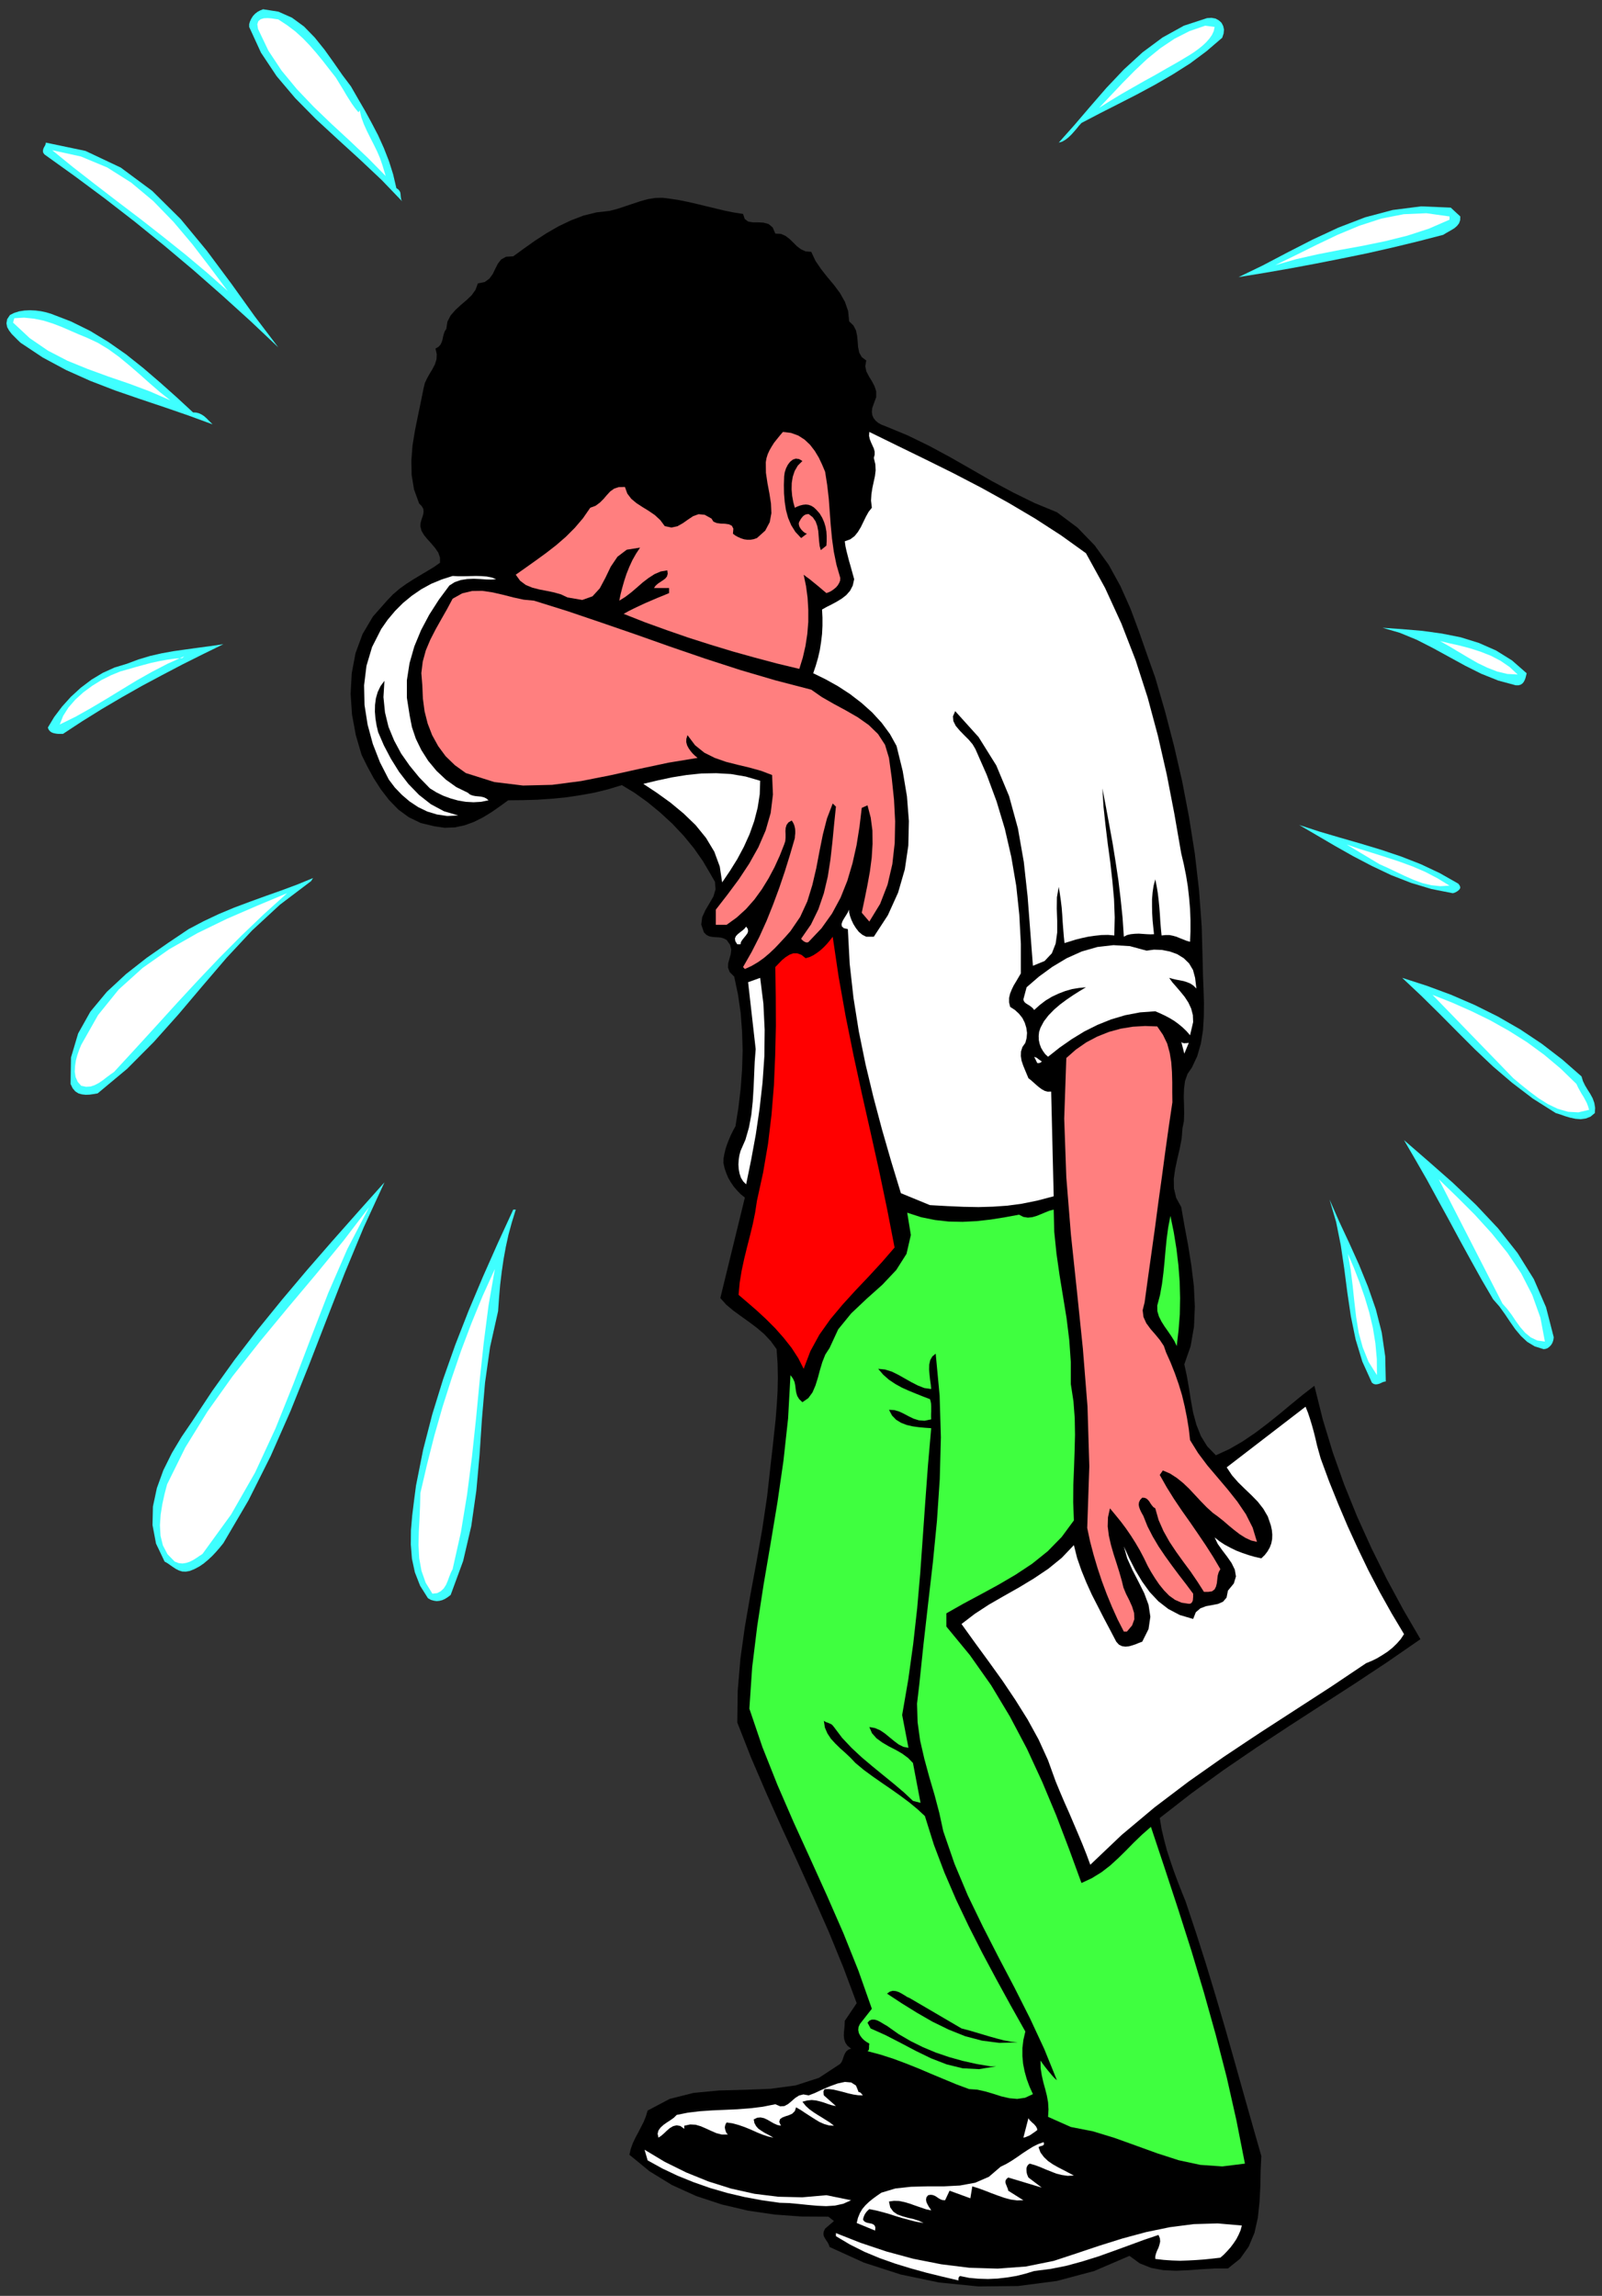 <?xml version="1.0" encoding="UTF-8" standalone="no"?>
<svg
   xmlns:dc="http://purl.org/dc/elements/1.1/"
   xmlns:cc="http://creativecommons.org/ns#"
   xmlns:rdf="http://www.w3.org/1999/02/22-rdf-syntax-ns#"
   xmlns:svg="http://www.w3.org/2000/svg"
   xmlns="http://www.w3.org/2000/svg"
   xmlns:sodipodi="http://sodipodi.sourceforge.net/DTD/sodipodi-0.dtd"
   xmlns:inkscape="http://www.inkscape.org/namespaces/inkscape"
   version="1.0"
   width="958.765mm"
   height="1373.632mm"
   id="svg111"
   sodipodi:docname="GC000676.WMF">
  <rect width="100%" height="100%" fill="#333333" stroke="none"/>
  <sodipodi:namedview
     pagecolor="#ffffff"
     bordercolor="#666666"
     borderopacity="1"
     objecttolerance="10"
     gridtolerance="10"
     guidetolerance="10"
     inkscape:pageopacity="0"
     inkscape:pageshadow="2"
     inkscape:window-width="640"
     inkscape:window-height="480"
     id="namedview113" />
  <defs
     id="defs3">
    <pattern
       id="WMFhbasepattern"
       patternUnits="userSpaceOnUse"
       width="6"
       height="6"
       x="0"
       y="0" />
  </defs>
  <path
     style="fill:none;stroke:none;"
     d="  M 0,5191.04   L 3623.04,5191.04   L 3623.04,0   L 0,0   z "
     id="path5" />
  <path
     style="fill:#3fffff;fill-rule:evenodd;fill-opacity:1;stroke:none;"
     d="  M 793.73,195.223   L 809.598,222.84   L 825.467,250.14   L 840.7,278.074   L 855.299,306.009   L 868.311,334.896   L 879.736,364.1   L 889.257,394.256   L 896.556,425.365   L 896.556,425.365   L 900.682,428.222   L 903.538,431.396   L 905.443,435.206   L 906.077,439.332   L 906.395,443.776   L 907.029,447.903   L 907.664,451.712   L 909.568,455.204   L 909.568,455.204   L 863.233,406.954   L 814.041,360.608   L 763.898,314.897   L 714.389,269.186   L 667.736,221.888   L 625.844,172.368   L 590.299,119.039   L 563.64,60.948   L 563.64,60.948   L 563.64,54.599   L 565.545,48.25   L 568.401,42.219   L 572.209,36.188   L 576.97,31.109   L 582.682,26.665   L 588.712,23.49   L 595.06,20.951   L 595.06,20.951   L 629.652,26.347   L 660.437,39.997   L 687.73,59.996   L 711.85,84.756   L 734.065,112.373   L 754.694,141.259   L 774.371,169.511   L 793.73,195.223   L 793.73,195.223   L 793.73,195.223   L 793.73,195.223   L 793.73,195.223  z "
     id="path7" />
  <path
     style="fill:#3fffff;fill-rule:evenodd;fill-opacity:1;stroke:none;"
     d="  M 2764.567,85.39   L 2729.023,115.864   L 2691.891,143.481   L 2652.855,168.241   L 2612.867,191.414   L 2571.609,213.635   L 2530.035,234.903   L 2488.142,256.171   L 2446.25,278.074   L 2446.25,278.074   L 2440.538,284.423   L 2435.142,291.089   L 2429.113,298.073   L 2423.083,304.739   L 2416.735,310.77   L 2409.753,316.167   L 2402.454,320.293   L 2394.837,322.516   L 2394.837,322.516   L 2429.113,284.106   L 2464.975,242.204   L 2502.424,199.033   L 2542.095,157.131   L 2584.304,118.404   L 2629.687,84.756   L 2677.927,58.091   L 2730.292,40.949   L 2730.292,40.949   L 2740.448,40.314   L 2749.334,41.902   L 2756.951,46.028   L 2762.981,51.425   L 2766.789,58.726   L 2768.693,66.979   L 2767.741,75.867   L 2764.567,85.39   L 2764.567,85.39   L 2764.567,85.39   L 2764.567,85.39   L 2764.567,85.39  z "
     id="path9" />
  <path
     style="fill:#3fffff;fill-rule:evenodd;fill-opacity:1;stroke:none;"
     d="  M 629.335,785.338   L 566.497,725.977   L 502.389,667.887   L 437.329,610.748   L 371.317,555.197   L 304.671,501.232   L 237.072,448.855   L 169.156,398.383   L 100.922,349.498   L 100.922,349.498   L 98.066,346.006   L 97.114,342.514   L 97.431,339.022   L 98.383,335.53   L 99.97,332.356   L 101.874,329.182   L 103.144,326.007   L 103.778,322.516   L 103.778,322.516   L 193.275,341.244   L 273.251,379.019   L 344.341,431.714   L 408.766,495.518   L 467.796,566.942   L 523.335,641.539   L 576.335,715.502   L 629.335,785.338   L 629.335,785.338   L 629.335,785.338   L 629.335,785.338   L 629.335,785.338  z "
     id="path11" />
  <path
     style="fill:#3fffff;fill-rule:evenodd;fill-opacity:1;stroke:none;"
     d="  M 3303.136,489.487   L 3302.819,498.058   L 3300.28,505.042   L 3295.837,510.755   L 3290.124,515.834   L 3283.459,519.961   L 3276.795,523.77   L 3270.13,527.58   L 3264.417,531.071   L 3264.417,531.071   L 3206.657,545.991   L 3148.896,559.958   L 3091.454,572.973   L 3034.01,584.718   L 2976.25,596.146   L 2918.49,606.939   L 2860.094,617.097   L 2801.699,626.62   L 2801.699,626.62   L 2856.286,600.273   L 2911.825,571.068   L 2968.95,541.864   L 3027.663,514.565   L 3087.962,491.392   L 3150.166,474.885   L 3214.591,466.632   L 3281.555,469.489   L 3281.555,469.489   L 3303.136,489.487   L 3303.136,489.487   L 3303.136,489.487   L 3303.136,489.487  z "
     id="path13" />
  <path
     style="fill:#3fffff;fill-rule:evenodd;fill-opacity:1;stroke:none;"
     d="  M 436.694,932.629   L 443.676,932.946   L 450.024,934.533   L 456.054,937.39   L 461.449,940.882   L 466.527,945.326   L 471.287,950.088   L 476.048,954.849   L 480.808,959.611   L 480.808,959.611   L 427.173,939.93   L 371.952,920.883   L 316.096,902.155   L 259.922,882.791   L 204.066,861.205   L 149.479,836.763   L 96.796,808.511   L 46.653,775.18   L 46.653,775.18   L 40.305,769.149   L 33.641,762.483   L 26.659,755.499   L 20.629,747.563   L 16.186,739.627   L 14.599,731.056   L 16.186,721.851   L 22.533,712.328   L 22.533,712.328   L 32.054,707.566   L 43.162,704.074   L 55.222,702.17   L 67.599,701.535   L 80.293,702.17   L 92.671,703.757   L 104.413,706.296   L 115.204,709.471   L 115.204,709.471   L 160.587,726.93   L 203.748,748.198   L 245.006,773.275   L 284.994,801.21   L 323.712,832.001   L 361.479,864.38   L 399.245,898.028   L 436.694,932.629   L 436.694,932.629   L 436.694,932.629   L 436.694,932.629   L 436.694,932.629  z "
     id="path15" />
  <path
     style="fill:#3fffff;fill-rule:evenodd;fill-opacity:1;stroke:none;"
     d="  M 3453.25,1522.426   L 3451.98,1527.822   L 3450.711,1532.901   L 3448.807,1537.98   L 3446.585,1542.107   L 3443.729,1545.599   L 3439.92,1548.138   L 3434.843,1549.725   L 3428.813,1549.725   L 3428.813,1549.725   L 3388.825,1538.932   L 3350.741,1523.696   L 3313.926,1505.284   L 3277.429,1485.286   L 3240.932,1465.287   L 3204.118,1446.558   L 3166.352,1431.004   L 3127.316,1419.576   L 3127.316,1419.576   L 3172.064,1422.751   L 3217.13,1426.56   L 3260.926,1432.591   L 3304.088,1441.162   L 3345.028,1453.859   L 3384.064,1471.001   L 3420.244,1493.539   L 3453.25,1522.426   L 3453.25,1522.426   L 3453.25,1522.426   L 3453.25,1522.426   L 3453.25,1522.426  z "
     id="path17" />
  <path
     style="fill:#3fffff;fill-rule:evenodd;fill-opacity:1;stroke:none;"
     d="  M 505.245,1456.716   L 458.593,1479.572   L 412.257,1502.745   L 366.239,1526.87   L 320.539,1551.312   L 275.156,1577.025   L 230.407,1603.372   L 185.976,1630.989   L 142.497,1659.558   L 142.497,1659.558   L 136.784,1659.558   L 131.389,1659.558   L 126.311,1658.923   L 121.551,1657.971   L 117.108,1656.384   L 113.299,1653.844   L 110.126,1650.035   L 108.222,1645.274   L 108.222,1645.274   L 122.503,1621.466   L 140.275,1597.976   L 160.269,1575.755   L 182.802,1555.122   L 207.239,1536.71   L 232.629,1521.473   L 259.287,1509.411   L 286.581,1501.158   L 286.581,1501.158   L 312.922,1491.317   L 339.263,1483.381   L 365.605,1477.35   L 391.946,1472.588   L 418.922,1468.779   L 446.533,1464.97   L 475.096,1461.16   L 505.245,1456.716   L 505.245,1456.716   L 505.245,1456.716   L 505.245,1456.716   L 505.245,1456.716  z "
     id="path19" />
  <path
     style="fill:#3fffff;fill-rule:evenodd;fill-opacity:1;stroke:none;"
     d="  M 3298.693,1998.263   L 3301.867,2002.707   L 3303.136,2006.516   L 3302.184,2010.008   L 3299.645,2012.865   L 3296.471,2015.405   L 3292.663,2017.627   L 3288.854,2019.214   L 3285.998,2019.849   L 3285.998,2019.849   L 3237.759,2010.326   L 3191.423,1996.359   L 3146.675,1978.899   L 3103.196,1958.266   L 3060.669,1936.046   L 3019.094,1912.555   L 2978.472,1888.747   L 2938.801,1865.575   L 2938.801,1865.575   L 2984.501,1880.494   L 3030.837,1894.144   L 3077.172,1907.476   L 3123.507,1921.444   L 3168.89,1936.68   L 3213.639,1954.139   L 3256.801,1974.455   L 3298.693,1998.263   L 3298.693,1998.263   L 3298.693,1998.263   L 3298.693,1998.263   L 3298.693,1998.263  z "
     id="path21" />
  <path
     style="fill:#3fffff;fill-rule:evenodd;fill-opacity:1;stroke:none;"
     d="  M 703.598,1992.549   L 633.143,2045.879   L 570.305,2103.97   L 512.545,2165.87   L 457.958,2229.674   L 403.688,2293.797   L 347.515,2356.649   L 287.533,2416.962   L 220.886,2472.513   L 220.886,2472.513   L 211.683,2474.101   L 202.479,2475.37   L 193.91,2475.688   L 185.341,2474.735   L 177.407,2472.513   L 170.425,2468.069   L 164.395,2461.086   L 159.635,2451.245   L 159.635,2451.245   L 160.587,2391.25   L 176.772,2336.968   L 204.383,2287.765   L 241.515,2243.007   L 284.994,2202.692   L 331.964,2165.87   L 380.203,2132.221   L 426.539,2101.113   L 426.539,2101.113   L 460.179,2083.336   L 494.455,2067.147   L 529.365,2052.545   L 564.91,2039.212   L 600.772,2026.197   L 636.634,2013.5   L 672.497,2000.168   L 708.042,1985.566   L 708.042,1985.566   L 703.598,1992.549   L 703.598,1992.549   L 703.598,1992.549   L 703.598,1992.549  z "
     id="path23" />
  <path
     style="fill:#3fffff;fill-rule:evenodd;fill-opacity:1;stroke:none;"
     d="  M 3577.339,2434.104   L 3580.513,2444.579   L 3585.274,2454.419   L 3590.986,2463.943   L 3597.016,2473.466   L 3602.411,2483.306   L 3606.22,2493.782   L 3608.124,2504.892   L 3607.489,2516.954   L 3607.489,2516.954   L 3597.651,2525.208   L 3586.86,2529.334   L 3575.435,2530.922   L 3563.693,2529.969   L 3551.633,2527.43   L 3539.89,2523.938   L 3529.1,2520.129   L 3518.944,2516.954   L 3518.944,2516.954   L 3467.214,2484.258   L 3420.561,2448.706   L 3377.082,2411.566   L 3336.142,2372.838   L 3296.154,2332.841   L 3256.166,2292.527   L 3214.909,2251.895   L 3171.747,2211.263   L 3171.747,2211.263   L 3226.968,2229.039   L 3281.872,2249.355   L 3335.507,2272.528   L 3387.872,2298.558   L 3438.651,2327.762   L 3487.208,2360.141   L 3533.543,2395.694   L 3577.339,2434.104   L 3577.339,2434.104   L 3577.339,2434.104   L 3577.339,2434.104   L 3577.339,2434.104  z "
     id="path25" />
  <path
     style="fill:#3fffff;fill-rule:evenodd;fill-opacity:1;stroke:none;"
     d="  M 3514.501,3023.901   L 3513.866,3028.98   L 3512.597,3033.741   L 3510.693,3038.185   L 3507.836,3042.312   L 3504.345,3045.804   L 3500.537,3048.661   L 3496.094,3050.248   L 3491.651,3050.883   L 3491.651,3050.883   L 3471.34,3044.534   L 3454.519,3034.376   L 3440.238,3021.044   L 3427.226,3005.489   L 3415.483,2988.665   L 3403.741,2971.206   L 3391.363,2954.065   L 3377.399,2938.193   L 3377.399,2938.193   L 3351.376,2893.752   L 3326.304,2848.676   L 3301.549,2803.6   L 3277.112,2758.206   L 3252.358,2713.13   L 3227.603,2667.737   L 3201.896,2622.978   L 3175.873,2578.22   L 3175.873,2578.22   L 3230.777,2625.835   L 3285.998,2674.403   L 3338.998,2724.875   L 3388.507,2777.57   L 3432.621,2833.439   L 3469.435,2892.482   L 3497.046,2955.969   L 3514.501,3023.901   L 3514.501,3023.901   L 3514.501,3023.901   L 3514.501,3023.901   L 3514.501,3023.901  z "
     id="path27" />
  <path
     style="fill:#3fffff;fill-rule:evenodd;fill-opacity:1;stroke:none;"
     d="  M 505.245,3489.58   L 497.311,3499.421   L 489.06,3508.944   L 480.173,3518.467   L 470.97,3527.038   L 461.131,3535.291   L 450.976,3542.274   L 440.185,3547.988   L 429.395,3552.432   L 429.395,3552.432   L 420.191,3554.02   L 412.257,3553.702   L 404.958,3551.48   L 397.976,3547.988   L 391.629,3543.862   L 385.281,3539.418   L 378.934,3534.974   L 372.269,3531.164   L 372.269,3531.164   L 352.91,3490.532   L 344.976,3448.631   L 345.928,3406.729   L 354.814,3365.145   L 369.413,3324.831   L 388.772,3285.786   L 410.67,3249.281   L 433.838,3215.315   L 433.838,3215.315   L 480.491,3144.844   L 530.317,3075.325   L 582.682,3007.077   L 637.586,2939.463   L 694.077,2872.483   L 751.838,2806.139   L 810.55,2739.795   L 869.58,2673.768   L 869.58,2673.768   L 822.61,2775.665   L 779.766,2878.832   L 739.143,2982.951   L 698.838,3087.07   L 657.263,3190.555   L 612.197,3292.769   L 562.054,3392.762   L 505.245,3489.58   L 505.245,3489.58   L 505.245,3489.58   L 505.245,3489.58   L 505.245,3489.58  z "
     id="path29" />
  <path
     style="fill:#3fffff;fill-rule:evenodd;fill-opacity:1;stroke:none;"
     d="  M 3134.615,3123.893   L 3130.807,3124.528   L 3126.998,3125.798   L 3123.19,3127.702   L 3119.382,3129.29   L 3115.256,3130.242   L 3111.448,3130.559   L 3107.322,3129.607   L 3103.196,3126.75   L 3103.196,3126.75   L 3081.615,3079.135   L 3066.382,3028.98   L 3055.591,2976.603   L 3047.657,2922.956   L 3040.675,2868.992   L 3032.741,2815.662   L 3022.268,2763.285   L 3007.352,2712.495   L 3007.352,2712.495   L 3028.932,2761.698   L 3051.783,2810.583   L 3073.998,2859.786   L 3094.31,2909.624   L 3112.082,2960.731   L 3125.412,3013.108   L 3133.346,3067.389   L 3134.615,3123.893   L 3134.615,3123.893   L 3134.615,3123.893   L 3134.615,3123.893   L 3134.615,3123.893  z "
     id="path31" />
  <path
     style="fill:#3fffff;fill-rule:evenodd;fill-opacity:1;stroke:none;"
     d="  M 1166.634,2735.351   L 1157.748,2764.238   L 1150.131,2792.172   L 1144.101,2819.789   L 1139.023,2847.723   L 1134.898,2875.975   L 1131.407,2904.862   L 1128.868,2934.383   L 1126.646,2965.175   L 1126.646,2965.175   L 1108.556,3045.804   L 1097.131,3126.75   L 1090.149,3208.331   L 1084.754,3289.912   L 1077.455,3370.859   L 1066.029,3450.853   L 1047.622,3529.894   L 1019.377,3606.714   L 1019.377,3606.714   L 1012.712,3611.793   L 1006.682,3615.602   L 1000.335,3618.459   L 993.987,3620.046   L 987.64,3620.681   L 981.293,3619.729   L 974.628,3617.824   L 967.964,3614.015   L 967.964,3614.015   L 950.191,3585.763   L 938.449,3555.607   L 931.784,3524.816   L 929.245,3492.754   L 929.562,3460.059   L 932.419,3427.045   L 936.544,3393.397   L 940.988,3359.431   L 940.988,3359.431   L 957.173,3278.167   L 977.802,3198.173   L 1002.239,3119.132   L 1029.85,3041.042   L 1059.999,2963.905   L 1092.371,2887.086   L 1126.011,2811.218   L 1160.921,2735.351   L 1160.921,2735.351   L 1166.634,2735.351   L 1166.634,2735.351   L 1166.634,2735.351   L 1166.634,2735.351  z "
     id="path33" />
  <path
     style="fill:#ffffff;fill-rule:evenodd;fill-opacity:1;stroke:none;"
     d="  M 759.455,175.225   L 765.485,185.066   L 771.515,194.906   L 777.544,204.747   L 783.257,214.587   L 789.604,224.745   L 795.952,234.586   L 802.934,244.426   L 810.868,253.949   L 810.868,253.949   L 813.724,249.505   L 813.724,249.505   L 817.215,265.06   L 822.928,280.614   L 829.91,296.168   L 837.527,311.405   L 845.461,326.96   L 853.077,342.514   L 859.742,358.068   L 865.137,373.94   L 865.137,373.94   L 872.437,398.065   L 872.437,398.065   L 832.449,357.434   L 791.191,318.389   L 749.934,280.296   L 709.628,241.569   L 671.545,201.572   L 636.952,159.671   L 607.119,114.595   L 583.634,65.392   L 583.634,65.392   L 582.048,54.917   L 584.269,47.933   L 589.664,43.489   L 596.964,41.267   L 605.215,40.949   L 614.101,41.584   L 622.353,42.854   L 629.335,43.806   L 629.335,43.806   L 649.646,57.139   L 668.054,71.106   L 684.874,86.343   L 700.742,102.849   L 715.658,119.991   L 730.257,137.767   L 744.539,156.179   L 759.455,175.225   L 759.455,175.225   L 759.455,175.225   L 759.455,175.225   L 759.455,175.225  z "
     id="path35" />
  <path
     style="fill:#ffffff;fill-rule:evenodd;fill-opacity:1;stroke:none;"
     d="  M 2747.43,60.948   L 2745.526,70.153   L 2741.4,79.042   L 2735.37,87.612   L 2728.07,95.866   L 2719.502,103.802   L 2710.298,111.103   L 2701.094,117.769   L 2691.891,123.8   L 2691.891,123.8   L 2664.915,139.99   L 2638.573,154.909   L 2613.184,169.511   L 2587.795,183.478   L 2562.723,197.763   L 2537.651,212.048   L 2511.945,227.602   L 2486.238,243.791   L 2486.238,243.791   L 2511.945,216.492   L 2538.603,188.24   L 2566.214,160.305   L 2594.777,133.323   L 2624.927,108.881   L 2656.663,87.612   L 2690.304,70.471   L 2726.166,58.091   L 2726.166,58.091   L 2747.43,60.948   L 2747.43,60.948   L 2747.43,60.948   L 2747.43,60.948  z "
     id="path37" />
  <path
     style="fill:#ffffff;fill-rule:evenodd;fill-opacity:1;stroke:none;"
     d="  M 515.084,658.046   L 468.114,616.462   L 419.239,575.512   L 368.778,535.198   L 317.682,495.201   L 266.269,456.156   L 215.491,417.112   L 165.665,378.384   L 118.06,339.657   L 118.06,339.657   L 183.12,353.942   L 242.467,378.702   L 296.736,412.985   L 346.563,454.569   L 392.263,501.55   L 435.108,552.34   L 475.73,605.352   L 515.084,658.046   L 515.084,658.046   L 515.084,658.046   L 515.084,658.046   L 515.084,658.046  z "
     id="path39" />
  <path
     style="fill:#000000;fill-rule:evenodd;fill-opacity:1;stroke:none;"
     d="  M 1516.37,449.49   L 1535.412,452.347   L 1555.724,456.474   L 1576.352,461.235   L 1597.299,466.314   L 1618.562,471.393   L 1639.508,476.472   L 1660.454,480.599   L 1680.766,483.773   L 1680.766,483.773   L 1684.574,495.201   L 1692.191,500.915   L 1702.981,502.82   L 1714.724,502.82   L 1727.101,503.454   L 1738.526,506.629   L 1747.73,514.247   L 1753.76,528.214   L 1753.76,528.214   L 1766.137,528.849   L 1776.61,533.293   L 1785.813,540.277   L 1794.382,548.53   L 1802.634,556.784   L 1811.837,563.767   L 1822.31,568.529   L 1835.005,569.481   L 1835.005,569.481   L 1844.526,589.797   L 1857.221,608.526   L 1871.502,626.62   L 1886.418,644.396   L 1900.065,662.808   L 1911.173,682.489   L 1918.472,703.439   L 1920.694,726.612   L 1920.694,726.612   L 1930.532,736.135   L 1936.245,747.246   L 1938.783,759.626   L 1940.053,772.641   L 1941.005,785.338   L 1943.544,797.401   L 1949.256,807.559   L 1959.412,815.177   L 1959.412,815.177   L 1957.191,828.192   L 1959.729,839.937   L 1965.442,851.047   L 1972.107,861.84   L 1978.137,873.268   L 1981.945,885.013   L 1981.945,898.028   L 1976.55,912.63   L 1976.55,912.63   L 1973.059,922.471   L 1972.107,931.041   L 1973.059,938.66   L 1975.915,945.326   L 1980.676,951.357   L 1986.706,956.436   L 1994.322,960.563   L 2003.526,964.055   L 2003.526,964.055   L 2053.352,984.688   L 2102.226,1008.496   L 2149.831,1034.208   L 2197.119,1061.19   L 2244.089,1088.172   L 2292.011,1113.885   L 2340.568,1137.693   L 2390.711,1158.326   L 2390.711,1158.326   L 2437.364,1193.244   L 2476.082,1233.241   L 2508.136,1277.682   L 2534.478,1325.615   L 2557.011,1376.088   L 2576.37,1428.147   L 2594.777,1480.841   L 2613.184,1532.584   L 2613.184,1532.584   L 2635.4,1609.086   L 2655.711,1687.175   L 2674.118,1767.169   L 2689.669,1848.433   L 2702.681,1930.649   L 2712.202,2012.865   L 2718.232,2095.399   L 2720.454,2176.98   L 2720.454,2176.98   L 2721.088,2205.867   L 2722.358,2236.34   L 2723.31,2267.449   L 2722.993,2298.876   L 2721.088,2329.984   L 2716.328,2359.823   L 2708.076,2388.393   L 2696.017,2414.105   L 2696.017,2414.105   L 2686.178,2428.39   L 2680.466,2444.579   L 2678.244,2462.038   L 2677.609,2480.767   L 2678.244,2499.495   L 2678.561,2517.907   L 2677.927,2535.366   L 2674.753,2551.238   L 2674.753,2551.238   L 2672.849,2574.728   L 2668.406,2597.901   L 2663.011,2620.756   L 2658.25,2643.294   L 2655.076,2665.515   L 2655.394,2687.1   L 2660.472,2708.686   L 2671.897,2729.637   L 2671.897,2729.637   L 2679.196,2771.539   L 2687.448,2815.662   L 2694.747,2861.373   L 2700.46,2908.036   L 2702.681,2954.7   L 2700.777,3000.093   L 2693.16,3044.217   L 2678.879,3085.166   L 2678.879,3085.166   L 2684.591,3111.513   L 2689.352,3138.813   L 2693.795,3166.747   L 2698.873,3194.682   L 2706.172,3221.664   L 2716.328,3247.376   L 2730.609,3270.549   L 2750.286,3290.865   L 2750.286,3290.865   L 2781.388,3276.58   L 2810.903,3259.439   L 2839.466,3240.075   L 2866.759,3219.442   L 2893.735,3197.856   L 2920.076,3175.953   L 2946.418,3154.367   L 2973.076,3133.734   L 2973.076,3133.734   L 2992.118,3209.919   L 3014.651,3284.199   L 3040.675,3357.526   L 3069.873,3429.585   L 3101.927,3500.373   L 3136.519,3570.209   L 3173.651,3639.093   L 3213.004,3706.707   L 3213.004,3706.707   L 3139.058,3757.814   L 3064.795,3807.017   L 2990.531,3854.95   L 2915.951,3903.2   L 2841.687,3952.085   L 2767.741,4002.557   L 2695.064,4055.252   L 2623.34,4111.121   L 2623.34,4111.121   L 2627.466,4136.198   L 2633.178,4160.324   L 2639.526,4184.131   L 2647.142,4207.622   L 2655.076,4230.794   L 2663.645,4253.967   L 2672.532,4276.823   L 2681.735,4299.678   L 2681.735,4299.678   L 2705.537,4371.101   L 2728.388,4442.842   L 2750.286,4515.218   L 2771.549,4587.593   L 2792.178,4660.286   L 2812.49,4732.662   L 2832.801,4804.402   L 2853.112,4875.508   L 2853.112,4875.508   L 2851.525,4908.521   L 2850.891,4943.757   L 2848.986,4979.627   L 2845.178,5015.18   L 2837.561,5049.146   L 2824.549,5080.255   L 2805.19,5107.554   L 2777.579,5129.775   L 2777.579,5129.775   L 2748.382,5129.775   L 2719.184,5131.362   L 2689.352,5133.584   L 2660.154,5134.854   L 2631.591,5133.584   L 2603.981,5128.505   L 2578.274,5118.347   L 2554.789,5101.206   L 2554.789,5101.206   L 2475.13,5135.489   L 2390.394,5158.027   L 2302.801,5169.454   L 2213.304,5170.407   L 2124.442,5161.518   L 2037.484,5143.425   L 1954.017,5116.442   L 1876.58,5081.207   L 1876.58,5081.207   L 1874.676,5075.81   L 1872.137,5070.731   L 1868.963,5066.287   L 1866.107,5061.526   L 1863.568,5057.082   L 1862.616,5052.003   L 1863.251,5046.289   L 1866.424,5039.623   L 1866.424,5039.623   L 1886.418,5022.481   L 1873.724,5012.641   L 1873.724,5012.641   L 1813.424,5012.323   L 1752.49,5007.879   L 1691.873,4998.991   L 1632.526,4985.024   L 1574.766,4965.977   L 1520.179,4941.217   L 1469.4,4910.109   L 1423.7,4872.651   L 1423.7,4872.651   L 1426.873,4859.001   L 1431.634,4845.986   L 1437.347,4833.924   L 1443.694,4822.179   L 1449.724,4810.434   L 1455.754,4798.688   L 1460.832,4786.308   L 1464.957,4772.659   L 1464.957,4772.659   L 1514.784,4746.311   L 1569.053,4732.662   L 1626.179,4727.265   L 1684.891,4725.678   L 1742.969,4723.456   L 1799.46,4715.837   L 1852.46,4698.696   L 1900.7,4666.952   L 1900.7,4666.952   L 1903.873,4662.508   L 1906.095,4657.429   L 1907.682,4652.35   L 1909.586,4647.271   L 1911.807,4642.51   L 1914.664,4638.383   L 1919.107,4634.891   L 1925.137,4632.669   L 1925.137,4632.669   L 1916.885,4626.003   L 1912.125,4619.019   L 1909.586,4611.401   L 1908.634,4603.465   L 1908.951,4595.529   L 1909.903,4586.958   L 1910.538,4578.387   L 1910.855,4569.817   L 1910.855,4569.817   L 1937.831,4529.82   L 1937.831,4529.82   L 1907.682,4449.191   L 1874.993,4369.197   L 1840.083,4290.155   L 1804.538,4211.431   L 1768.358,4133.024   L 1733.131,4054.3   L 1699.173,3975.258   L 1667.754,3895.264   L 1667.754,3895.264   L 1668.706,3823.523   L 1674.736,3751.148   L 1684.891,3678.455   L 1697.586,3605.127   L 1711.233,3531.482   L 1724.245,3457.519   L 1735.352,3382.921   L 1743.604,3308.006   L 1743.604,3308.006   L 1747.412,3275.31   L 1750.903,3242.614   L 1754.394,3210.553   L 1756.933,3178.492   L 1758.837,3146.749   L 1759.472,3115.005   L 1758.837,3082.944   L 1756.616,3050.883   L 1756.616,3050.883   L 1743.604,3032.789   L 1728.37,3016.6   L 1711.55,3002.315   L 1693.777,2988.983   L 1676.005,2976.285   L 1658.55,2963.588   L 1642.682,2950.255   L 1629.352,2935.336   L 1629.352,2935.336   L 1684.891,2708.051   L 1684.891,2708.051   L 1675.37,2700.433   L 1667.119,2691.862   L 1659.502,2682.974   L 1652.837,2673.133   L 1647.125,2663.293   L 1642.682,2652.5   L 1638.873,2641.39   L 1636.334,2629.644   L 1636.334,2629.644   L 1636.652,2619.486   L 1638.556,2609.011   L 1641.095,2598.536   L 1644.586,2587.743   L 1648.712,2577.267   L 1653.155,2566.792   L 1658.233,2556.634   L 1663.628,2546.794   L 1663.628,2546.794   L 1670.293,2504.574   L 1675.37,2461.72   L 1678.544,2418.549   L 1679.813,2375.695   L 1678.544,2332.841   L 1675.37,2290.622   L 1669.34,2249.038   L 1660.772,2208.406   L 1660.772,2208.406   L 1650.616,2198.248   L 1646.807,2188.408   L 1647.125,2178.25   L 1649.981,2168.092   L 1652.837,2157.934   L 1654.107,2147.458   L 1651.568,2136.666   L 1643.634,2125.555   L 1643.634,2125.555   L 1636.969,2122.063   L 1630.304,2120.159   L 1623.64,2119.524   L 1617.293,2119.206   L 1610.628,2118.572   L 1604.281,2117.302   L 1597.933,2114.128   L 1592.221,2108.414   L 1592.221,2108.414   L 1586.191,2090.637   L 1588.412,2073.813   L 1595.712,2057.941   L 1604.915,2042.387   L 1613.802,2027.15   L 1618.562,2010.961   L 1617.293,1994.136   L 1606.502,1975.408   L 1606.502,1975.408   L 1589.682,1946.838   L 1569.688,1918.269   L 1546.52,1890.017   L 1520.814,1862.718   L 1493.203,1837.323   L 1464.64,1813.832   L 1435.442,1792.882   L 1406.562,1775.423   L 1406.562,1775.423   L 1375.143,1784.946   L 1344.041,1792.564   L 1312.305,1798.278   L 1280.568,1803.04   L 1248.197,1806.214   L 1215.826,1808.436   L 1182.82,1809.388   L 1149.496,1809.706   L 1149.496,1809.706   L 1130.772,1823.356   L 1112.047,1836.37   L 1092.371,1848.433   L 1072.059,1858.591   L 1051.113,1866.209   L 1029.215,1870.971   L 1006.047,1871.923   L 982.245,1868.432   L 982.245,1868.432   L 951.778,1861.13   L 924.802,1848.116   L 901,1830.657   L 880.053,1809.071   L 861.646,1785.263   L 845.143,1759.551   L 830.862,1733.204   L 817.85,1706.856   L 817.85,1706.856   L 804.838,1662.415   L 796.269,1616.07   L 793.095,1569.089   L 795.634,1522.426   L 804.203,1477.032   L 820.071,1433.861   L 843.556,1394.181   L 875.293,1358.311   L 875.293,1358.311   L 888.94,1344.026   L 904.173,1331.012   L 919.724,1319.901   L 935.592,1309.743   L 951.461,1300.22   L 967.011,1291.014   L 981.61,1282.126   L 995.257,1272.603   L 995.257,1272.603   L 995.257,1260.858   L 991.449,1249.748   L 984.467,1239.59   L 976.215,1229.749   L 967.329,1219.909   L 959.395,1210.386   L 953.365,1200.228   L 950.826,1189.752   L 950.826,1189.752   L 951.461,1182.134   L 953.365,1175.15   L 955.586,1168.801   L 957.491,1162.453   L 958.125,1156.739   L 957.491,1150.707   L 954,1144.676   L 947.97,1138.328   L 947.97,1138.328   L 936.544,1106.901   L 931.149,1074.205   L 930.514,1041.192   L 933.053,1007.861   L 938.449,974.53   L 945.113,941.517   L 951.778,909.456   L 958.125,878.03   L 958.125,878.03   L 960.982,866.284   L 966.059,855.492   L 972.089,844.699   L 978.437,834.223   L 983.832,823.748   L 987.323,812.638   L 987.958,801.21   L 985.101,788.195   L 985.101,788.195   L 991.766,784.386   L 996.209,779.624   L 999.065,773.91   L 1000.97,767.879   L 1002.239,761.53   L 1003.826,755.182   L 1006.047,749.15   L 1009.538,743.754   L 1009.538,743.754   L 1012.077,727.247   L 1019.377,713.28   L 1030.167,700.9   L 1042.227,689.79   L 1054.922,678.997   L 1066.664,667.887   L 1075.55,655.506   L 1080.946,640.904   L 1080.946,640.904   L 1096.496,637.73   L 1106.969,630.112   L 1114.586,619.636   L 1120.299,607.891   L 1126.011,596.463   L 1133.628,586.623   L 1144.736,580.591   L 1160.921,579.639   L 1160.921,579.639   L 1185.359,561.863   L 1210.43,544.086   L 1236.454,527.262   L 1263.43,511.708   L 1291.359,498.375   L 1319.604,487.583   L 1349.119,480.282   L 1379.269,476.79   L 1379.269,476.79   L 1396.406,472.346   L 1413.544,466.632   L 1430.682,460.918   L 1447.82,455.204   L 1464.957,450.442   L 1482.095,447.586   L 1499.233,447.268   L 1516.37,449.49   L 1516.37,449.49   L 1516.37,449.49   L 1516.37,449.49   L 1516.37,449.49  z "
     id="path41" />
  <path
     style="fill:#ffffff;fill-rule:evenodd;fill-opacity:1;stroke:none;"
     d="  M 3278.699,496.788   L 3232.046,517.104   L 3183.172,532.976   L 3133.346,545.356   L 3082.567,555.831   L 3031.789,565.037   L 2981.328,574.878   L 2932.136,585.988   L 2884.531,599.638   L 2884.531,599.638   L 2930.867,577.1   L 2978.154,553.609   L 3026.076,530.754   L 3074.95,510.438   L 3124.777,494.249   L 3175.238,484.408   L 3226.334,482.186   L 3278.699,489.487   L 3278.699,489.487   L 3278.699,496.788   L 3278.699,496.788   L 3278.699,496.788   L 3278.699,496.788  z "
     id="path43" />
  <path
     style="fill:#ffffff;fill-rule:evenodd;fill-opacity:1;stroke:none;"
     d="  M 196.766,763.752   L 221.203,775.18   L 245.323,789.782   L 269.443,807.241   L 292.928,826.605   L 316.413,846.921   L 339.581,867.554   L 362.431,887.235   L 385.281,905.329   L 385.281,905.329   L 339.581,885.331   L 292.928,867.872   L 245.641,851.682   L 198.671,834.541   L 152.653,815.812   L 108.539,792.957   L 67.281,764.705   L 29.515,729.469   L 29.515,729.469   L 32.371,719.629   L 32.371,719.629   L 54.587,718.359   L 76.802,720.581   L 98.383,725.025   L 119.647,731.691   L 140.275,739.627   L 159.952,748.198   L 178.994,756.451   L 196.766,763.752   L 196.766,763.752   L 196.766,763.752   L 196.766,763.752   L 196.766,763.752  z "
     id="path45" />
  <path
     style="fill:#ff7f7f;fill-rule:evenodd;fill-opacity:1;stroke:none;"
     d="  M 1866.424,1066.904   L 1871.185,1097.378   L 1874.676,1127.852   L 1876.897,1158.009   L 1879.119,1187.848   L 1881.975,1218.004   L 1886.101,1247.843   L 1892.131,1277.365   L 1900.7,1306.886   L 1900.7,1306.886   L 1900.382,1312.918   L 1898.161,1318.314   L 1894.987,1323.71   L 1890.861,1328.472   L 1885.783,1332.599   L 1880.388,1336.408   L 1874.676,1339.265   L 1869.28,1341.169   L 1869.28,1341.169   L 1863.568,1336.408   L 1857.221,1331.012   L 1850.873,1325.615   L 1843.891,1319.901   L 1837.227,1314.505   L 1830.562,1309.108   L 1823.897,1304.347   L 1817.867,1299.585   L 1817.867,1299.585   L 1823.263,1325.615   L 1826.754,1351.962   L 1828.34,1378.944   L 1828.34,1406.244   L 1826.119,1433.543   L 1821.993,1460.526   L 1815.963,1486.873   L 1808.029,1512.585   L 1808.029,1512.585   L 1757.885,1500.523   L 1707.742,1487.19   L 1657.598,1473.223   L 1607.454,1457.986   L 1557.628,1442.114   L 1508.119,1424.973   L 1458.927,1407.196   L 1410.688,1388.15   L 1410.688,1388.15   L 1422.113,1381.801   L 1434.173,1375.77   L 1446.868,1369.739   L 1459.88,1363.707   L 1473.209,1357.994   L 1486.538,1352.28   L 1499.868,1346.883   L 1513.514,1341.169   L 1513.514,1341.169   L 1513.514,1329.742   L 1479.239,1329.742   L 1479.239,1329.742   L 1483.047,1324.345   L 1488.442,1319.584   L 1494.155,1315.774   L 1499.868,1311.965   L 1504.945,1308.156   L 1508.754,1303.395   L 1510.341,1297.363   L 1509.388,1289.745   L 1509.388,1289.745   L 1494.472,1292.284   L 1480.508,1298.315   L 1467.179,1306.886   L 1453.85,1317.044   L 1440.838,1328.472   L 1427.826,1339.582   L 1414.496,1349.74   L 1400.85,1358.311   L 1400.85,1358.311   L 1403.706,1344.026   L 1407.514,1329.107   L 1411.957,1313.553   L 1417.035,1297.998   L 1423.382,1282.126   L 1430.364,1266.889   L 1438.616,1252.287   L 1447.82,1238.32   L 1447.82,1238.32   L 1417.67,1243.082   L 1396.724,1258.953   L 1381.49,1281.491   L 1369.43,1306.569   L 1356.736,1330.377   L 1340.233,1348.47   L 1317.065,1356.724   L 1283.742,1351.01   L 1283.742,1351.01   L 1268.826,1344.026   L 1252.957,1339.582   L 1236.137,1336.091   L 1219.634,1332.916   L 1203.766,1328.789   L 1189.167,1322.758   L 1176.472,1313.235   L 1166.634,1299.585   L 1166.634,1299.585   L 1189.167,1283.713   L 1212.335,1267.207   L 1235.502,1250.383   L 1258.353,1232.606   L 1279.934,1213.877   L 1300.245,1193.562   L 1318.652,1171.976   L 1335.155,1148.168   L 1335.155,1148.168   L 1347.215,1143.724   L 1357.053,1136.423   L 1365.305,1128.169   L 1372.604,1119.599   L 1380.221,1111.345   L 1389.107,1104.997   L 1399.58,1101.505   L 1413.544,1101.187   L 1413.544,1101.187   L 1418.939,1116.107   L 1427.826,1127.852   L 1439.568,1137.693   L 1453.215,1146.581   L 1467.179,1155.152   L 1481.143,1164.675   L 1493.52,1176.102   L 1503.676,1189.752   L 1503.676,1189.752   L 1518.909,1192.927   L 1532.239,1190.07   L 1544.616,1183.086   L 1556.359,1174.833   L 1567.784,1167.214   L 1580.161,1162.77   L 1593.807,1164.04   L 1609.358,1172.611   L 1609.358,1172.611   L 1613.802,1179.594   L 1621.101,1182.769   L 1630.304,1184.038   L 1639.825,1184.356   L 1648.712,1185.626   L 1655.376,1188.8   L 1658.867,1195.466   L 1657.915,1206.894   L 1657.915,1206.894   L 1663.311,1211.021   L 1669.658,1214.512   L 1676.322,1217.369   L 1683.304,1219.591   L 1690.286,1220.544   L 1697.586,1220.544   L 1704.885,1219.274   L 1712.185,1216.734   L 1712.185,1216.734   L 1730.909,1199.91   L 1741.065,1180.864   L 1744.873,1160.548   L 1743.921,1138.645   L 1740.43,1116.107   L 1735.987,1092.617   L 1732.496,1069.126   L 1732.179,1045.319   L 1732.179,1045.319   L 1733.766,1036.113   L 1736.622,1026.907   L 1740.748,1018.019   L 1745.508,1009.766   L 1750.903,1001.195   L 1757.251,993.259   L 1763.915,985.006   L 1770.897,976.752   L 1770.897,976.752   L 1789.304,978.974   L 1805.807,985.006   L 1820.089,994.211   L 1832.466,1005.956   L 1842.939,1019.606   L 1852.143,1034.843   L 1859.759,1051.032   L 1866.424,1066.904   L 1866.424,1066.904   L 1866.424,1066.904   L 1866.424,1066.904   L 1866.424,1066.904  z "
     id="path47" />
  <path
     style="fill:#ffffff;fill-rule:evenodd;fill-opacity:1;stroke:none;"
     d="  M 2456.406,1251.017   L 2499.568,1329.424   L 2536.699,1410.371   L 2568.753,1492.904   L 2596.046,1577.66   L 2619.214,1664.002   L 2639.208,1751.615   L 2656.346,1840.18   L 2671.897,1929.697   L 2671.897,1929.697   L 2677.609,1953.822   L 2682.687,1978.899   L 2686.813,2004.294   L 2689.669,2029.689   L 2691.891,2055.402   L 2692.843,2080.797   L 2692.843,2105.874   L 2691.891,2129.682   L 2691.891,2129.682   L 2683.957,2127.46   L 2676.023,2124.285   L 2668.723,2121.428   L 2661.106,2118.254   L 2653.172,2116.032   L 2645.238,2114.445   L 2636.669,2114.445   L 2627.466,2115.397   L 2627.466,2115.397   L 2625.879,2099.843   L 2624.609,2083.971   L 2623.657,2067.782   L 2622.388,2051.593   L 2620.801,2035.403   L 2618.897,2019.531   L 2616.358,2003.977   L 2613.184,1988.423   L 2613.184,1988.423   L 2609.376,2003.025   L 2607.154,2017.944   L 2605.885,2033.499   L 2605.885,2049.688   L 2606.202,2065.56   L 2607.154,2081.749   L 2608.741,2097.303   L 2610.328,2112.54   L 2610.328,2112.54   L 2602.711,2112.858   L 2594.46,2112.54   L 2585.256,2111.905   L 2576.052,2111.271   L 2566.849,2111.588   L 2557.645,2112.54   L 2549.394,2114.445   L 2542.095,2118.254   L 2542.095,2118.254   L 2539.238,2075.4   L 2534.795,2032.546   L 2529.717,1990.327   L 2523.37,1948.426   L 2516.705,1906.841   L 2509.088,1865.257   L 2501.472,1823.991   L 2493.538,1782.724   L 2493.538,1782.724   L 2496.077,1823.991   L 2500.52,1865.257   L 2505.597,1907.159   L 2511.31,1949.061   L 2516.07,1991.28   L 2519.879,2033.181   L 2521.466,2074.448   L 2520.514,2115.397   L 2520.514,2115.397   L 2506.232,2114.128   L 2491.316,2114.445   L 2476.4,2116.032   L 2461.166,2118.254   L 2446.568,2121.428   L 2432.604,2124.92   L 2419.591,2129.047   L 2407.849,2132.539   L 2407.849,2132.539   L 2406.262,2116.984   L 2404.993,2101.113   L 2403.723,2084.923   L 2402.771,2068.734   L 2401.502,2052.545   L 2399.597,2036.673   L 2397.376,2021.119   L 2394.837,2005.564   L 2394.837,2005.564   L 2390.711,2029.054   L 2390.394,2054.767   L 2391.346,2082.066   L 2391.346,2108.731   L 2387.855,2133.809   L 2379.286,2155.712   L 2362.783,2173.171   L 2336.442,2183.963   L 2336.442,2183.963   L 2330.412,2105.557   L 2324.382,2026.832   L 2315.813,1949.061   L 2302.484,1873.193   L 2282.49,1800.183   L 2253.61,1730.982   L 2213.622,1666.859   L 2160.622,1608.134   L 2160.622,1608.134   L 2155.544,1619.879   L 2156.496,1630.672   L 2161.891,1641.464   L 2170.46,1651.622   L 2180.616,1662.098   L 2191.089,1672.573   L 2199.975,1683.049   L 2206.322,1693.841   L 2206.322,1693.841   L 2232.029,1752.25   L 2254.244,1812.245   L 2272.969,1874.463   L 2287.568,1937.95   L 2298.675,2003.025   L 2305.657,2068.734   L 2309.148,2134.761   L 2309.148,2201.105   L 2309.148,2201.105   L 2303.753,2210.311   L 2298.358,2219.516   L 2292.963,2228.405   L 2288.52,2237.61   L 2284.711,2247.133   L 2282.49,2256.657   L 2282.49,2266.814   L 2285.029,2276.972   L 2285.029,2276.972   L 2295.819,2283.956   L 2305.023,2292.527   L 2312.64,2302.05   L 2318.035,2312.843   L 2321.526,2324.271   L 2323.113,2335.698   L 2322.16,2347.443   L 2319.304,2358.236   L 2319.304,2358.236   L 2312.64,2367.759   L 2309.466,2377.917   L 2309.148,2388.075   L 2310.735,2398.551   L 2314.226,2409.026   L 2318.352,2419.184   L 2322.478,2429.024   L 2326.286,2438.23   L 2326.286,2438.23   L 2331.681,2442.357   L 2337.394,2447.436   L 2343.424,2452.832   L 2349.771,2458.229   L 2356.119,2462.99   L 2363.101,2466.8   L 2370.083,2468.704   L 2377.699,2468.387   L 2377.699,2468.387   L 2383.412,2705.194   L 2383.412,2705.194   L 2345.963,2715.035   L 2311.37,2722.019   L 2278.364,2726.463   L 2245.993,2728.685   L 2213.304,2729.637   L 2179.346,2729.002   L 2143.166,2727.415   L 2103.496,2725.193   L 2103.496,2725.193   L 2037.801,2698.211   L 2037.801,2698.211   L 2015.903,2626.47   L 1994.957,2553.777   L 1975.598,2480.767   L 1957.825,2406.804   L 1942.592,2332.206   L 1930.532,2256.339   L 1921.963,2179.519   L 1917.837,2101.113   L 1917.837,2101.113   L 1908.634,2098.89   L 1904.191,2094.764   L 1903.556,2089.367   L 1905.777,2083.019   L 1909.586,2076.352   L 1914.029,2069.369   L 1917.837,2063.02   L 1920.694,2056.989   L 1920.694,2056.989   L 1920.694,2063.02   L 1922.598,2070.956   L 1925.771,2079.844   L 1930.215,2089.367   L 1935.927,2098.573   L 1942.592,2107.144   L 1950.526,2113.81   L 1959.412,2118.254   L 1959.412,2118.254   L 1976.55,2118.254   L 1976.55,2118.254   L 2008.286,2069.686   L 2031.454,2018.579   L 2046.688,1965.885   L 2054.622,1911.92   L 2055.891,1856.686   L 2051.448,1800.5   L 2041.927,1743.679   L 2027.963,1686.858   L 2027.963,1686.858   L 2013.047,1659.876   L 1994.322,1634.481   L 1972.742,1610.991   L 1948.622,1589.405   L 1922.598,1569.406   L 1895.304,1551.63   L 1867.376,1536.075   L 1839.448,1522.426   L 1839.448,1522.426   L 1845.161,1505.602   L 1850.238,1488.143   L 1854.364,1470.366   L 1857.221,1452.272   L 1859.442,1433.861   L 1860.394,1415.132   L 1860.394,1396.721   L 1859.442,1378.31   L 1859.442,1378.31   L 1869.598,1372.596   L 1881.023,1366.882   L 1892.765,1360.533   L 1904.191,1353.55   L 1914.346,1345.614   L 1922.915,1335.773   L 1928.945,1324.028   L 1932.119,1309.743   L 1932.119,1309.743   L 1929.58,1300.538   L 1926.724,1290.38   L 1923.867,1279.904   L 1920.694,1269.111   L 1917.837,1258.001   L 1914.981,1246.891   L 1912.442,1235.463   L 1910.855,1224.035   L 1910.855,1224.035   L 1923.233,1219.591   L 1933.071,1212.29   L 1940.688,1202.767   L 1947.352,1191.657   L 1953.065,1179.912   L 1958.777,1168.167   L 1964.807,1157.374   L 1972.107,1148.168   L 1972.107,1148.168   L 1970.203,1131.979   L 1971.155,1117.059   L 1973.376,1103.092   L 1976.233,1089.76   L 1979.089,1076.745   L 1980.676,1063.73   L 1980.041,1050.08   L 1976.55,1035.478   L 1976.55,1035.478   L 1978.454,1028.177   L 1978.454,1021.193   L 1976.55,1014.21   L 1973.376,1007.226   L 1970.203,1000.243   L 1967.346,992.942   L 1965.759,985.323   L 1966.394,976.752   L 1966.394,976.752   L 2029.233,1007.544   L 2093.023,1038.652   L 2156.496,1070.079   L 2219.334,1102.775   L 2281.22,1137.058   L 2341.837,1172.928   L 2400.232,1210.703   L 2456.406,1251.017   L 2456.406,1251.017   L 2456.406,1251.017   L 2456.406,1251.017   L 2456.406,1251.017  z "
     id="path49" />
  <path
     style="fill:#000000;fill-rule:evenodd;fill-opacity:1;stroke:none;"
     d="  M 1815.011,1042.462   L 1804.538,1052.937   L 1797.556,1065   L 1793.113,1078.332   L 1790.891,1092.299   L 1790.574,1106.901   L 1791.843,1121.503   L 1794.382,1135.471   L 1797.873,1148.168   L 1797.873,1148.168   L 1803.903,1145.311   L 1809.933,1143.089   L 1816.281,1141.502   L 1822.628,1140.867   L 1828.658,1141.502   L 1835.005,1143.724   L 1840.718,1147.216   L 1846.43,1152.612   L 1846.43,1152.612   L 1854.047,1161.183   L 1859.759,1170.706   L 1864.203,1180.864   L 1867.376,1191.339   L 1869.28,1202.132   L 1869.915,1212.925   L 1869.915,1223.718   L 1869.28,1233.876   L 1869.28,1233.876   L 1856.586,1244.034   L 1856.586,1244.034   L 1854.047,1234.828   L 1852.777,1224.035   L 1851.825,1212.608   L 1850.873,1200.862   L 1848.652,1189.435   L 1844.843,1178.959   L 1838.496,1169.754   L 1829.292,1162.453   L 1829.292,1162.453   L 1825.167,1162.77   L 1821.676,1163.722   L 1818.502,1165.627   L 1815.646,1168.167   L 1813.424,1171.024   L 1811.203,1173.88   L 1809.616,1177.055   L 1808.029,1179.594   L 1808.029,1179.594   L 1806.759,1183.086   L 1807.077,1186.895   L 1808.346,1191.022   L 1810.568,1194.831   L 1813.424,1198.64   L 1816.915,1202.132   L 1820.724,1204.989   L 1825.167,1206.894   L 1825.167,1206.894   L 1812.155,1216.734   L 1812.155,1216.734   L 1799.143,1202.767   L 1789.622,1187.53   L 1782.64,1171.024   L 1777.879,1153.564   L 1775.023,1135.153   L 1773.436,1116.107   L 1773.119,1096.743   L 1773.754,1076.745   L 1773.754,1076.745   L 1775.023,1068.174   L 1777.879,1059.286   L 1782.005,1051.032   L 1787.083,1044.366   L 1793.43,1039.287   L 1800.095,1037.065   L 1807.394,1038.017   L 1815.011,1042.462   L 1815.011,1042.462   L 1815.011,1042.462   L 1815.011,1042.462   L 1815.011,1042.462  z "
     id="path51" />
  <path
     style="fill:#ffffff;fill-rule:evenodd;fill-opacity:1;stroke:none;"
     d="  M 1122.203,1309.743   L 1111.73,1310.696   L 1099.67,1310.378   L 1086.023,1309.426   L 1071.425,1308.791   L 1056.826,1309.426   L 1042.227,1311.648   L 1028.58,1316.409   L 1016.52,1324.028   L 1016.52,1324.028   L 992.718,1356.089   L 971.137,1389.737   L 952.413,1424.973   L 937.179,1461.795   L 926.389,1499.57   L 920.359,1538.298   L 920.359,1577.977   L 926.706,1618.292   L 926.706,1618.292   L 931.784,1644.321   L 940.67,1670.669   L 953.047,1696.063   L 968.598,1720.506   L 987.323,1743.044   L 1008.586,1763.043   L 1032.071,1779.867   L 1058.095,1792.564   L 1058.095,1792.564   L 1063.173,1796.691   L 1068.886,1798.913   L 1075.233,1800.183   L 1081.898,1800.818   L 1088.245,1801.453   L 1094.592,1803.04   L 1099.987,1805.579   L 1105.065,1809.706   L 1105.065,1809.706   L 1088.245,1813.198   L 1071.107,1814.15   L 1053.652,1813.198   L 1036.514,1810.341   L 1019.377,1805.579   L 1002.874,1799.548   L 987.323,1791.929   L 972.407,1782.724   L 972.407,1782.724   L 948.287,1757.964   L 926.706,1731.616   L 907.347,1703.999   L 891.479,1674.478   L 878.784,1643.687   L 870.85,1610.991   L 867.359,1576.39   L 869.58,1539.567   L 869.58,1539.567   L 860.694,1551.63   L 854.347,1564.962   L 850.221,1579.247   L 848.317,1593.849   L 848,1609.403   L 849.269,1624.958   L 851.808,1640.512   L 855.299,1655.432   L 855.299,1655.432   L 868.311,1685.588   L 884.179,1715.745   L 902.586,1745.266   L 923.85,1772.883   L 947.97,1797.643   L 974.628,1818.594   L 1004.143,1834.466   L 1036.514,1843.989   L 1036.514,1843.989   L 1011.76,1845.259   L 988.275,1841.767   L 966.377,1835.101   L 945.431,1824.943   L 926.389,1812.245   L 908.934,1797.326   L 893.065,1780.819   L 879.419,1762.725   L 879.419,1762.725   L 859.425,1723.68   L 843.239,1682.096   L 831.497,1638.608   L 824.515,1594.166   L 823.562,1549.725   L 828.958,1505.602   L 841.652,1463.065   L 862.281,1422.433   L 862.281,1422.433   L 876.88,1401.482   L 893.7,1381.484   L 911.79,1363.39   L 931.467,1347.201   L 952.73,1332.599   L 975.263,1320.219   L 999.065,1310.378   L 1023.82,1302.442   L 1023.82,1302.442   L 1036.197,1303.077   L 1049.526,1303.077   L 1062.856,1302.76   L 1076.185,1302.442   L 1088.88,1302.76   L 1100.939,1303.712   L 1112.365,1305.934   L 1122.203,1309.743   L 1122.203,1309.743   L 1122.203,1309.743   L 1122.203,1309.743   L 1122.203,1309.743  z "
     id="path53" />
  <path
     style="fill:#ff7f7f;fill-rule:evenodd;fill-opacity:1;stroke:none;"
     d="  M 1835.005,1559.566   L 1859.125,1576.39   L 1885.783,1591.627   L 1913.394,1606.546   L 1940.37,1622.101   L 1965.125,1639.56   L 1986.071,1659.876   L 2001.939,1684.318   L 2010.825,1713.84   L 2010.825,1713.84   L 2017.173,1760.186   L 2022.25,1808.436   L 2024.789,1857.321   L 2023.837,1906.207   L 2018.442,1954.139   L 2007.652,2000.485   L 1990.831,2043.974   L 1966.394,2083.971   L 1966.394,2083.971   L 1949.256,2063.972   L 1949.256,2063.972   L 1955.604,2033.816   L 1961.951,2002.39   L 1967.664,1970.964   L 1971.789,1939.537   L 1973.694,1908.429   L 1973.376,1878.272   L 1969.568,1849.068   L 1962.268,1821.133   L 1962.268,1821.133   L 1949.256,1826.847   L 1949.256,1826.847   L 1944.179,1869.384   L 1937.514,1911.285   L 1928.31,1952.235   L 1916.568,1991.914   L 1901.334,2030.007   L 1881.975,2065.877   L 1858.173,2099.208   L 1829.292,2129.682   L 1829.292,2129.682   L 1827.388,2130.952   L 1825.484,2131.269   L 1822.945,2130.952   L 1820.724,2129.999   L 1818.185,2128.729   L 1815.963,2126.825   L 1813.742,2124.92   L 1812.155,2122.698   L 1812.155,2122.698   L 1834.37,2090.637   L 1851.191,2056.037   L 1863.568,2019.849   L 1872.454,1982.074   L 1878.484,1943.347   L 1882.927,1903.667   L 1886.736,1863.987   L 1890.861,1823.991   L 1890.861,1823.991   L 1883.562,1817.007   L 1883.562,1817.007   L 1870.55,1850.973   L 1861.346,1886.843   L 1853.73,1924.618   L 1846.43,1963.028   L 1837.544,2001.12   L 1826.119,2038.26   L 1809.933,2073.496   L 1788.035,2105.557   L 1788.035,2105.557   L 1776.293,2118.889   L 1764.55,2131.586   L 1752.807,2143.966   L 1740.748,2155.394   L 1728.053,2166.187   L 1714.724,2175.71   L 1700.125,2184.281   L 1684.891,2191.265   L 1684.891,2191.265   L 1680.766,2186.82   L 1680.766,2186.82   L 1700.125,2152.855   L 1717.897,2117.937   L 1734.083,2082.066   L 1748.682,2045.561   L 1762.328,2008.738   L 1775.023,1971.281   L 1786.765,1933.506   L 1797.873,1895.414   L 1797.873,1895.414   L 1798.191,1890.017   L 1798.825,1884.621   L 1798.825,1879.542   L 1798.508,1874.463   L 1797.556,1869.701   L 1796.286,1865.257   L 1794.065,1860.496   L 1790.891,1855.417   L 1790.891,1855.417   L 1783.274,1859.861   L 1779.149,1865.575   L 1777.245,1871.923   L 1776.61,1878.907   L 1776.927,1886.525   L 1776.927,1894.461   L 1776.293,1902.08   L 1773.754,1909.698   L 1773.754,1909.698   L 1763.598,1935.411   L 1751.855,1961.123   L 1738.526,1986.2   L 1723.293,2010.961   L 1706.472,2034.133   L 1687.43,2055.719   L 1666.484,2074.765   L 1643.634,2091.272   L 1643.634,2091.272   L 1619.197,2091.272   L 1619.197,2056.989   L 1619.197,2056.989   L 1645.538,2023.023   L 1671.245,1988.423   L 1694.73,1952.87   L 1715.358,1916.047   L 1731.861,1877.955   L 1743.286,1838.275   L 1748.364,1796.691   L 1746.46,1752.567   L 1746.46,1752.567   L 1721.388,1743.044   L 1695.047,1735.743   L 1668.388,1729.394   L 1642.047,1722.728   L 1616.658,1713.84   L 1593.173,1702.095   L 1572.227,1685.271   L 1555.089,1662.415   L 1555.089,1662.415   L 1552.55,1670.669   L 1552.233,1677.97   L 1554.137,1685.271   L 1557.628,1691.937   L 1562.071,1698.286   L 1567.149,1704.317   L 1572.544,1709.396   L 1577.939,1713.84   L 1577.939,1713.84   L 1512.245,1724.633   L 1446.55,1738.6   L 1380.538,1753.202   L 1314.526,1766.217   L 1248.832,1774.788   L 1183.137,1776.375   L 1118.077,1768.439   L 1053.652,1748.123   L 1053.652,1748.123   L 1028.898,1730.347   L 1007.952,1710.031   L 991.131,1687.175   L 977.485,1662.415   L 967.329,1636.068   L 960.347,1608.451   L 956.538,1579.564   L 955.269,1549.725   L 955.269,1549.725   L 953.047,1522.108   L 956.221,1496.079   L 963.203,1470.684   L 973.359,1446.558   L 985.419,1423.068   L 998.431,1399.895   L 1011.443,1377.04   L 1023.82,1353.867   L 1023.82,1353.867   L 1045.401,1341.804   L 1067.934,1336.408   L 1090.784,1336.091   L 1114.269,1339.582   L 1137.754,1344.979   L 1161.239,1351.01   L 1184.724,1356.089   L 1207.892,1358.311   L 1207.892,1358.311   L 1284.059,1382.119   L 1360.862,1408.149   L 1438.299,1434.813   L 1516.37,1462.43   L 1595.077,1489.412   L 1674.418,1515.125   L 1754.394,1538.615   L 1835.005,1559.566   L 1835.005,1559.566   L 1835.005,1559.566   L 1835.005,1559.566   L 1835.005,1559.566  z "
     id="path55" />
  <path
     style="fill:#ffffff;fill-rule:evenodd;fill-opacity:1;stroke:none;"
     d="  M 3432.938,1525.283   L 3409.453,1524.013   L 3386.92,1518.617   L 3364.705,1510.046   L 3342.807,1499.57   L 3321.226,1487.19   L 3299.962,1474.493   L 3278.699,1461.795   L 3257.435,1449.733   L 3257.435,1449.733   L 3279.016,1454.812   L 3301.867,1459.891   L 3325.669,1466.239   L 3349.471,1473.858   L 3372.639,1483.064   L 3394.537,1494.491   L 3414.849,1508.458   L 3432.938,1525.283   L 3432.938,1525.283   L 3432.938,1525.283   L 3432.938,1525.283   L 3432.938,1525.283  z "
     id="path57" />
  <path
     style="fill:#ffffff;fill-rule:evenodd;fill-opacity:1;stroke:none;"
     d="  M 416.7,1484.016   L 379.251,1500.84   L 343.706,1519.251   L 308.796,1538.932   L 274.838,1559.566   L 240.563,1580.517   L 206.287,1600.833   L 171.377,1620.514   L 135.198,1638.29   L 135.198,1638.29   L 142.814,1618.926   L 154.874,1599.88   L 170.425,1582.104   L 188.515,1565.597   L 208.826,1550.678   L 229.772,1537.663   L 251.353,1526.87   L 272.299,1518.299   L 272.299,1518.299   L 289.437,1513.537   L 306.892,1508.458   L 324.347,1503.697   L 342.12,1498.935   L 359.892,1495.126   L 377.347,1491.952   L 394.802,1489.412   L 412.257,1488.143   L 412.257,1488.143   L 416.7,1484.016   L 416.7,1484.016   L 416.7,1484.016   L 416.7,1484.016  z "
     id="path59" />
  <path
     style="fill:#ffffff;fill-rule:evenodd;fill-opacity:1;stroke:none;"
     d="  M 1719.484,1765.582   L 1718.532,1796.056   L 1713.772,1826.53   L 1706.155,1856.369   L 1695.682,1885.891   L 1682.67,1914.777   L 1667.754,1942.712   L 1650.933,1969.694   L 1633.478,1995.406   L 1633.478,1995.406   L 1628.083,1959.536   L 1615.706,1925.888   L 1596.981,1894.779   L 1573.496,1865.892   L 1546.203,1839.545   L 1516.688,1815.102   L 1485.903,1792.882   L 1455.119,1772.566   L 1455.119,1772.566   L 1486.855,1764.947   L 1519.544,1757.964   L 1552.867,1752.567   L 1586.508,1749.075   L 1620.149,1748.441   L 1653.472,1750.345   L 1686.795,1756.059   L 1719.484,1765.582   L 1719.484,1765.582   L 1719.484,1765.582   L 1719.484,1765.582   L 1719.484,1765.582  z "
     id="path61" />
  <path
     style="fill:#ffffff;fill-rule:evenodd;fill-opacity:1;stroke:none;"
     d="  M 3278.699,2002.707   L 3257.753,2003.977   L 3237.441,2001.755   L 3217.447,1996.993   L 3197.771,1989.692   L 3178.094,1981.121   L 3158.735,1971.916   L 3139.376,1962.71   L 3120.334,1954.139   L 3120.334,1954.139   L 3046.07,1909.698   L 3046.07,1909.698   L 3075.585,1919.856   L 3105.418,1929.062   L 3135.567,1938.585   L 3165.399,1948.426   L 3194.914,1959.218   L 3223.795,1971.598   L 3251.723,1986.2   L 3278.699,2002.707   L 3278.699,2002.707   L 3278.699,2002.707   L 3278.699,2002.707   L 3278.699,2002.707  z "
     id="path63" />
  <path
     style="fill:#ffffff;fill-rule:evenodd;fill-opacity:1;stroke:none;"
     d="  M 258.018,2423.945   L 249.449,2429.977   L 240.88,2436.326   L 232.311,2442.992   L 223.425,2449.023   L 214.221,2453.785   L 204.7,2456.959   L 194.545,2457.594   L 183.754,2455.372   L 183.754,2455.372   L 175.82,2446.483   L 171.06,2435.691   L 169.156,2423.628   L 169.79,2410.931   L 171.695,2397.916   L 175.186,2385.218   L 179.311,2373.473   L 183.754,2362.68   L 183.754,2362.68   L 221.838,2295.384   L 268.491,2237.61   L 322.76,2188.725   L 382.742,2146.506   L 446.85,2110.001   L 513.497,2077.622   L 581.73,2048.101   L 649.329,2019.849   L 649.329,2019.849   L 596.646,2067.464   L 545.868,2116.032   L 496.359,2165.87   L 448.12,2216.66   L 400.515,2268.084   L 353.227,2320.144   L 305.623,2372.203   L 258.018,2423.945   L 258.018,2423.945   L 258.018,2423.945   L 258.018,2423.945   L 258.018,2423.945  z "
     id="path65" />
  <path
     style="fill:#ffffff;fill-rule:evenodd;fill-opacity:1;stroke:none;"
     d="  M 1675.053,2135.396   L 1667.754,2135.396   L 1667.754,2135.396   L 1663.311,2128.412   L 1662.358,2122.063   L 1664.58,2116.984   L 1668.706,2112.54   L 1673.784,2108.414   L 1679.179,2104.287   L 1683.939,2100.16   L 1687.748,2095.399   L 1687.748,2095.399   L 1691.556,2100.795   L 1692.191,2105.874   L 1690.604,2110.636   L 1687.113,2115.397   L 1682.987,2120.476   L 1679.179,2125.238   L 1676.005,2130.317   L 1675.053,2135.396   L 1675.053,2135.396   L 1675.053,2135.396   L 1675.053,2135.396   L 1675.053,2135.396  z "
     id="path67" />
  <path
     style="fill:#ff0000;fill-rule:evenodd;fill-opacity:1;stroke:none;"
     d="  M 2023.52,2821.059   L 1994.957,2854.072   L 1965.125,2886.451   L 1934.975,2918.194   L 1905.777,2950.255   L 1878.167,2983.269   L 1853.412,3018.187   L 1833.101,3055.327   L 1817.867,3095.324   L 1817.867,3095.324   L 1805.807,3071.516   L 1790.574,3048.026   L 1772.802,3025.488   L 1753.442,3003.585   L 1732.813,2982.951   L 1711.55,2963.27   L 1690.604,2945.176   L 1670.61,2928.035   L 1670.61,2928.035   L 1673.149,2900.418   L 1677.592,2873.436   L 1683.304,2846.771   L 1689.652,2820.741   L 1696.316,2794.711   L 1702.664,2768.682   L 1708.059,2742.334   L 1712.185,2715.352   L 1712.185,2715.352   L 1726.149,2651.548   L 1737.257,2586.473   L 1745.191,2520.446   L 1750.586,2454.102   L 1753.442,2387.123   L 1755.029,2320.144   L 1754.712,2253.165   L 1753.76,2186.82   L 1753.76,2186.82   L 1761.376,2178.885   L 1768.993,2170.949   L 1777.245,2164.282   L 1785.813,2158.886   L 1794.382,2155.712   L 1803.268,2155.712   L 1812.79,2159.204   L 1822.31,2166.822   L 1822.31,2166.822   L 1831.197,2164.282   L 1839.765,2160.156   L 1848.017,2154.759   L 1855.951,2148.728   L 1863.568,2141.744   L 1870.55,2134.443   L 1877.215,2126.508   L 1883.562,2118.254   L 1883.562,2118.254   L 1896.891,2208.406   L 1912.759,2297.606   L 1930.532,2385.853   L 1949.574,2473.466   L 1969.251,2560.761   L 1988.61,2647.738   L 2006.699,2734.398   L 2023.52,2821.059   L 2023.52,2821.059   L 2023.52,2821.059   L 2023.52,2821.059   L 2023.52,2821.059  z "
     id="path69" />
  <path
     style="fill:#ffffff;fill-rule:evenodd;fill-opacity:1;stroke:none;"
     d="  M 2703.316,2211.263   L 2706.172,2235.388   L 2706.172,2235.388   L 2699.825,2229.039   L 2692.843,2224.278   L 2685.226,2221.104   L 2677.292,2218.564   L 2669.358,2216.977   L 2660.789,2215.39   L 2652.537,2213.485   L 2644.603,2211.263   L 2644.603,2211.263   L 2651.903,2221.421   L 2660.789,2231.579   L 2670.31,2242.689   L 2679.831,2254.434   L 2688.082,2267.132   L 2694.43,2280.782   L 2698.238,2295.384   L 2698.873,2311.256   L 2698.873,2311.256   L 2691.891,2341.095   L 2691.891,2341.095   L 2683.957,2331.889   L 2675.388,2323.636   L 2665.867,2315.7   L 2656.346,2308.716   L 2645.873,2302.367   L 2635.082,2296.653   L 2624.292,2291.575   L 2613.184,2286.813   L 2613.184,2286.813   L 2578.591,2289.352   L 2545.268,2295.701   L 2513.214,2305.224   L 2482.43,2317.604   L 2452.597,2332.524   L 2424.035,2349.983   L 2396.741,2369.029   L 2370.717,2389.662   L 2370.717,2389.662   L 2364.37,2383.948   L 2359.292,2376.965   L 2354.849,2369.347   L 2351.675,2360.776   L 2349.771,2351.887   L 2349.454,2342.682   L 2350.406,2333.476   L 2353.58,2323.953   L 2353.58,2323.953   L 2361.196,2309.668   L 2371.669,2296.019   L 2384.047,2283.321   L 2397.693,2271.576   L 2412.61,2260.466   L 2427.526,2250.308   L 2442.124,2241.102   L 2456.406,2232.531   L 2456.406,2232.531   L 2440.538,2234.119   L 2424.987,2236.658   L 2409.436,2241.102   L 2394.52,2246.816   L 2379.604,2253.8   L 2365.322,2262.37   L 2351.993,2272.528   L 2339.298,2283.956   L 2339.298,2283.956   L 2336.124,2279.829   L 2332.316,2276.655   L 2328.508,2273.798   L 2324.699,2271.576   L 2321.208,2269.354   L 2318.035,2266.814   L 2315.813,2263.64   L 2314.861,2259.831   L 2314.861,2259.831   L 2322.16,2232.531   L 2322.16,2232.531   L 2350.089,2208.406   L 2380.556,2186.186   L 2412.927,2166.822   L 2446.885,2151.585   L 2482.43,2141.427   L 2518.609,2137.3   L 2555.741,2139.522   L 2593.19,2149.68   L 2593.19,2149.68   L 2610.328,2147.458   L 2628.1,2148.093   L 2645.873,2151.585   L 2662.693,2157.616   L 2677.609,2166.822   L 2689.669,2178.567   L 2698.555,2193.487   L 2703.316,2211.263   L 2703.316,2211.263   L 2703.316,2211.263   L 2703.316,2211.263   L 2703.316,2211.263  z "
     id="path71" />
  <path
     style="fill:#ffffff;fill-rule:evenodd;fill-opacity:1;stroke:none;"
     d="  M 1687.748,2678.212   L 1681.083,2671.546   L 1676.005,2663.293   L 1672.832,2653.77   L 1670.927,2643.612   L 1670.293,2633.136   L 1670.927,2622.661   L 1672.514,2612.185   L 1675.053,2602.662   L 1675.053,2602.662   L 1686.161,2577.267   L 1694.095,2549.65   L 1699.49,2520.764   L 1702.664,2490.925   L 1704.568,2460.768   L 1705.837,2430.612   L 1707.107,2401.09   L 1709.328,2372.521   L 1709.328,2372.521   L 1692.191,2221.104   L 1719.484,2211.263   L 1719.484,2211.263   L 1726.784,2269.671   L 1729.64,2328.715   L 1729.005,2388.075   L 1724.879,2447.753   L 1718.215,2506.796   L 1709.646,2565.205   L 1699.173,2622.343   L 1687.748,2678.212   L 1687.748,2678.212   L 1687.748,2678.212   L 1687.748,2678.212   L 1687.748,2678.212  z "
     id="path73" />
  <path
     style="fill:#ffffff;fill-rule:evenodd;fill-opacity:1;stroke:none;"
     d="  M 3565.914,2451.245   L 3569.405,2458.864   L 3573.214,2465.847   L 3577.339,2473.148   L 3581.782,2480.132   L 3585.591,2487.115   L 3589.399,2494.416   L 3592.256,2502.035   L 3594.477,2509.653   L 3594.477,2509.653   L 3570.357,2515.367   L 3546.872,2514.097   L 3523.705,2507.431   L 3501.172,2496.639   L 3479.908,2483.306   L 3459.597,2468.069   L 3440.555,2452.832   L 3423.1,2438.23   L 3423.1,2438.23   L 3240.298,2249.673   L 3240.298,2249.673   L 3284.411,2267.132   L 3328.208,2286.495   L 3371.052,2307.446   L 3412.944,2330.937   L 3453.884,2356.649   L 3492.92,2385.218   L 3530.369,2416.644   L 3565.914,2451.245   L 3565.914,2451.245   L 3565.914,2451.245   L 3565.914,2451.245   L 3565.914,2451.245  z "
     id="path75" />
  <path
     style="fill:#ff7f7f;fill-rule:evenodd;fill-opacity:1;stroke:none;"
     d="  M 2651.903,2492.512   L 2643.651,2548.381   L 2635.717,2604.884   L 2628.1,2661.706   L 2620.166,2718.844   L 2612.55,2776.3   L 2604.615,2833.121   L 2596.681,2889.625   L 2589.064,2945.176   L 2589.064,2945.176   L 2584.621,2962.953   L 2586.526,2978.19   L 2592.873,2992.157   L 2602.394,3005.172   L 2613.184,3017.552   L 2623.657,3030.249   L 2632.544,3043.582   L 2637.621,3058.184   L 2637.621,3058.184   L 2648.094,3081.674   L 2657.615,3105.799   L 2666.184,3130.242   L 2673.801,3155.319   L 2679.831,3180.714   L 2684.909,3206.109   L 2689.035,3231.504   L 2691.891,3256.582   L 2691.891,3256.582   L 2709.981,3285.786   L 2730.927,3313.72   L 2754.094,3341.02   L 2776.945,3368.002   L 2798.843,3395.619   L 2818.202,3424.188   L 2833.436,3454.345   L 2843.274,3486.723   L 2843.274,3486.723   L 2829.945,3483.549   L 2816.933,3477.517   L 2803.921,3469.264   L 2791.543,3459.741   L 2779.166,3449.583   L 2767.106,3439.108   L 2755.046,3429.585   L 2743.304,3421.014   L 2743.304,3421.014   L 2729.657,3408.634   L 2716.328,3394.984   L 2702.999,3380.699   L 2689.987,3366.732   L 2676.34,3353.717   L 2661.741,3341.972   L 2646.508,3332.131   L 2630.322,3325.148   L 2630.322,3325.148   L 2623.34,3335.306   L 2623.34,3335.306   L 2638.891,3362.923   L 2655.711,3389.905   L 2673.484,3416.252   L 2691.891,3442.282   L 2709.981,3468.629   L 2727.753,3494.977   L 2744.573,3521.324   L 2760.442,3548.306   L 2760.442,3548.306   L 2756.633,3555.289   L 2754.412,3562.908   L 2753.46,3571.479   L 2752.508,3580.05   L 2750.603,3587.668   L 2747.43,3594.017   L 2741.717,3598.461   L 2733.148,3599.731   L 2733.148,3599.731   L 2723.31,3599.731   L 2723.31,3599.731   L 2708.711,3576.875   L 2693.16,3554.02   L 2676.657,3531.799   L 2660.472,3509.261   L 2645.238,3486.406   L 2631.909,3462.598   L 2620.801,3437.521   L 2613.184,3410.856   L 2613.184,3410.856   L 2608.741,3407.999   L 2605.568,3404.19   L 2602.394,3399.745   L 2599.855,3395.619   L 2596.999,3392.127   L 2593.508,3388.953   L 2589.064,3387.048   L 2583.669,3386.731   L 2583.669,3386.731   L 2578.909,3391.81   L 2576.37,3397.206   L 2575.735,3402.602   L 2576.687,3407.999   L 2578.591,3413.395   L 2581.13,3418.792   L 2583.669,3423.553   L 2586.208,3427.997   L 2586.208,3427.997   L 2595.729,3451.805   L 2607.472,3474.66   L 2620.801,3497.198   L 2635.4,3518.784   L 2650.951,3540.37   L 2666.819,3561.638   L 2683.005,3582.589   L 2698.873,3603.857   L 2698.873,3603.857   L 2698.873,3607.349   L 2698.873,3611.158   L 2698.555,3614.968   L 2698.238,3618.777   L 2696.969,3621.951   L 2695.382,3624.491   L 2692.526,3626.395   L 2689.035,3626.713   L 2689.035,3626.713   L 2672.532,3624.173   L 2657.933,3617.824   L 2644.603,3608.301   L 2632.861,3596.239   L 2622.07,3582.906   L 2612.55,3568.939   L 2603.663,3554.655   L 2596.046,3541.005   L 2596.046,3541.005   L 2587.478,3523.228   L 2578.274,3505.769   L 2568.436,3488.945   L 2557.963,3472.439   L 2546.855,3456.249   L 2535.43,3441.012   L 2523.053,3425.775   L 2510.675,3410.856   L 2510.675,3410.856   L 2506.232,3431.172   L 2505.597,3451.805   L 2508.136,3472.439   L 2512.897,3493.389   L 2518.927,3514.34   L 2525.591,3534.974   L 2531.939,3555.289   L 2537.651,3575.288   L 2537.651,3575.288   L 2541.142,3589.89   L 2547.172,3604.492   L 2554.472,3618.777   L 2560.819,3633.061   L 2565.262,3647.346   L 2565.897,3661.631   L 2560.819,3675.598   L 2549.077,3689.565   L 2549.077,3689.565   L 2542.095,3689.565   L 2542.095,3689.565   L 2527.813,3661.631   L 2515.118,3633.379   L 2503.376,3604.809   L 2492.586,3575.923   L 2482.747,3546.401   L 2473.861,3516.562   L 2465.927,3486.406   L 2459.262,3455.297   L 2459.262,3455.297   L 2464.023,3315.625   L 2459.897,3180.714   L 2449.424,3049.613   L 2436.095,2920.734   L 2422.448,2792.172   L 2411.975,2662.34   L 2407.214,2529.652   L 2411.975,2392.519   L 2411.975,2392.519   L 2433.556,2373.473   L 2457.358,2356.966   L 2482.113,2343.952   L 2508.454,2333.476   L 2535.112,2326.175   L 2562.406,2321.731   L 2590.017,2320.144   L 2617.627,2321.096   L 2617.627,2321.096   L 2630.639,2340.142   L 2640.16,2359.823   L 2645.873,2380.774   L 2649.364,2402.042   L 2650.951,2424.263   L 2651.585,2446.801   L 2651.585,2469.656   L 2651.903,2492.512   L 2651.903,2492.512   L 2651.903,2492.512   L 2651.903,2492.512   L 2651.903,2492.512  z "
     id="path77" />
  <path
     style="fill:#ffffff;fill-rule:evenodd;fill-opacity:1;stroke:none;"
     d="  M 2689.035,2358.236   L 2678.879,2382.679   L 2671.897,2355.379   L 2671.897,2355.379   L 2673.166,2357.284   L 2674.753,2358.236   L 2676.975,2358.871   L 2679.196,2359.189   L 2681.735,2358.871   L 2684.274,2358.871   L 2686.496,2358.554   L 2689.035,2358.236   L 2689.035,2358.236   L 2689.035,2358.236   L 2689.035,2358.236   L 2689.035,2358.236  z "
     id="path79" />
  <path
     style="fill:#ffffff;fill-rule:evenodd;fill-opacity:1;stroke:none;"
     d="  M 2356.436,2399.82   L 2355.484,2401.407   L 2354.532,2402.36   L 2353.262,2402.995   L 2351.675,2403.63   L 2350.089,2403.947   L 2348.819,2403.947   L 2347.232,2403.947   L 2346.28,2403.947   L 2346.28,2403.947   L 2339.298,2389.662   L 2339.298,2389.662   L 2341.52,2390.615   L 2344.059,2391.567   L 2346.28,2392.837   L 2348.184,2394.424   L 2350.089,2396.011   L 2352.31,2397.281   L 2354.214,2398.868   L 2356.436,2399.82   L 2356.436,2399.82   L 2356.436,2399.82   L 2356.436,2399.82   L 2356.436,2399.82  z "
     id="path81" />
  <path
     style="fill:#ffffff;fill-rule:evenodd;fill-opacity:1;stroke:none;"
     d="  M 3494.507,3033.741   L 3477.052,3031.202   L 3462.453,3024.218   L 3450.076,3014.06   L 3438.968,3001.363   L 3428.813,2987.395   L 3419.292,2973.111   L 3409.136,2959.778   L 3398.663,2948.033   L 3398.663,2948.033   L 3254.579,2666.785   L 3254.579,2666.785   L 3295.202,2706.147   L 3335.825,2746.778   L 3374.226,2788.998   L 3409.771,2833.121   L 3440.872,2879.467   L 3465.944,2928.352   L 3484.352,2979.777   L 3494.507,3033.741   L 3494.507,3033.741   L 3494.507,3033.741   L 3494.507,3033.741   L 3494.507,3033.741  z "
     id="path83" />
  <path
     style="fill:#ffffff;fill-rule:evenodd;fill-opacity:1;stroke:none;"
     d="  M 457.958,3514.023   L 450.658,3518.784   L 443.676,3523.546   L 436.377,3527.99   L 428.76,3531.799   L 420.826,3534.339   L 412.575,3535.608   L 404.006,3534.656   L 395.12,3531.164   L 395.12,3531.164   L 378.934,3514.657   L 368.461,3494.659   L 363.066,3472.756   L 361.796,3449.266   L 363.383,3425.14   L 367.191,3401.333   L 372.269,3378.16   L 377.982,3356.574   L 377.982,3356.574   L 419.239,3273.088   L 469.383,3191.825   L 525.874,3112.465   L 587.125,3034.693   L 650.598,2957.874   L 714.389,2882.006   L 776.592,2806.139   L 834.988,2729.637   L 834.988,2729.637   L 785.479,2824.868   L 742.317,2924.226   L 702.964,3026.123   L 663.928,3128.655   L 622.988,3230.552   L 576.97,3329.91   L 522.7,3424.823   L 457.958,3514.023   L 457.958,3514.023   L 457.958,3514.023   L 457.958,3514.023   L 457.958,3514.023  z "
     id="path85" />
  <path
     style="fill:#3fff3f;fill-rule:evenodd;fill-opacity:1;stroke:none;"
     d="  M 2383.412,2735.351   L 2384.681,2785.506   L 2389.759,2835.026   L 2396.741,2883.911   L 2404.675,2932.479   L 2412.61,2981.364   L 2418.639,3030.249   L 2422.131,3079.769   L 2422.131,3129.607   L 2422.131,3129.607   L 2428.16,3168.969   L 2431.017,3207.061   L 2431.651,3244.519   L 2430.699,3281.659   L 2429.43,3319.117   L 2427.843,3357.526   L 2427.526,3396.889   L 2429.113,3438.155   L 2429.113,3438.155   L 2401.502,3475.613   L 2369.765,3507.991   L 2334.538,3536.243   L 2297.089,3561.003   L 2258.053,3583.859   L 2218.382,3605.444   L 2178.711,3626.713   L 2140.628,3648.298   L 2140.628,3648.298   L 2140.628,3678.137   L 2140.628,3678.137   L 2193.945,3742.894   L 2241.867,3810.826   L 2284.394,3881.614   L 2322.795,3954.307   L 2357.388,4029.222   L 2389.124,4105.09   L 2418.322,4181.592   L 2446.25,4258.094   L 2446.25,4258.094   L 2470.053,4246.984   L 2491.633,4233.651   L 2510.993,4218.732   L 2529.082,4202.225   L 2546.538,4185.084   L 2564.31,4166.99   L 2582.717,4149.213   L 2603.346,4131.119   L 2603.346,4131.119   L 2634.448,4224.446   L 2665.232,4318.09   L 2695.064,4411.733   L 2723.31,4506.012   L 2749.969,4601.243   L 2774.723,4697.109   L 2796.621,4794.244   L 2815.981,4892.65   L 2815.981,4892.65   L 2764.885,4898.998   L 2715.058,4895.507   L 2666.184,4885.031   L 2617.945,4869.477   L 2569.705,4852.018   L 2521.148,4834.559   L 2472.274,4819.639   L 2422.131,4809.799   L 2422.131,4809.799   L 2370.717,4786.943   L 2370.717,4786.943   L 2371.669,4770.119   L 2370.717,4753.93   L 2367.861,4738.376   L 2364.053,4723.456   L 2359.927,4708.536   L 2356.436,4692.982   L 2353.897,4676.793   L 2353.58,4659.651   L 2353.58,4659.651   L 2357.388,4665.048   L 2361.514,4670.761   L 2365.957,4676.475   L 2370.717,4682.507   L 2375.795,4688.538   L 2380.556,4694.252   L 2385.633,4699.648   L 2390.711,4704.092   L 2390.711,4704.092   L 2362.148,4633.621   L 2329.777,4564.103   L 2294.867,4494.902   L 2258.687,4426.018   L 2223.142,4356.499   L 2189.184,4286.346   L 2159.035,4214.605   L 2133.646,4140.96   L 2133.646,4140.96   L 2124.759,4100.011   L 2113.969,4059.061   L 2101.909,4018.112   L 2090.801,3977.163   L 2081.28,3935.896   L 2075.568,3894.312   L 2074.298,3852.41   L 2079.376,3809.556   L 2079.376,3809.556   L 2088.897,3718.452   L 2099.37,3626.395   L 2110.161,3533.069   L 2119.364,3439.108   L 2125.711,3344.829   L 2128.25,3250.233   L 2125.394,3155.637   L 2116.508,3061.041   L 2116.508,3061.041   L 2108.891,3067.389   L 2104.131,3075.643   L 2101.909,3085.801   L 2101.592,3096.911   L 2102.544,3108.339   L 2103.813,3120.084   L 2105.4,3131.194   L 2106.352,3141.035   L 2106.352,3141.035   L 2090.801,3138.813   L 2076.202,3133.099   L 2061.286,3125.48   L 2046.688,3117.227   L 2032.089,3108.974   L 2017.173,3101.673   L 2001.939,3096.911   L 1986.388,3095.324   L 1986.388,3095.324   L 1997.813,3108.656   L 2010.825,3120.084   L 2025.107,3129.607   L 2040.023,3137.86   L 2055.574,3144.844   L 2071.759,3151.51   L 2087.628,3157.859   L 2103.496,3163.89   L 2103.496,3163.89   L 2105.083,3168.969   L 2106.035,3174.366   L 2106.352,3179.762   L 2106.352,3185.793   L 2106.352,3191.825   L 2106.035,3197.856   L 2106.035,3203.887   L 2106.352,3209.601   L 2106.352,3209.601   L 2091.436,3212.775   L 2078.424,3211.823   L 2066.364,3208.014   L 2055.256,3202.617   L 2044.466,3196.904   L 2033.676,3191.825   L 2022.568,3188.65   L 2010.825,3188.015   L 2010.825,3188.015   L 2017.807,3201.03   L 2027.011,3210.553   L 2038.436,3217.537   L 2050.813,3222.298   L 2064.46,3225.473   L 2078.424,3227.378   L 2092.388,3228.647   L 2106.352,3229.599   L 2106.352,3229.599   L 2099.053,3313.085   L 2093.023,3394.984   L 2087.31,3476.248   L 2081.598,3556.559   L 2074.616,3636.871   L 2065.729,3716.865   L 2054.622,3797.176   L 2040.658,3878.122   L 2040.658,3878.122   L 2054.939,3952.403   L 2054.939,3952.403   L 2043.514,3950.18   L 2032.724,3944.784   L 2022.568,3937.166   L 2012.095,3928.595   L 2001.622,3920.024   L 1990.831,3912.723   L 1979.089,3907.644   L 1966.394,3905.422   L 1966.394,3905.422   L 1972.424,3919.389   L 1982.58,3930.817   L 1995.592,3940.34   L 2010.191,3948.911   L 2025.741,3956.847   L 2040.658,3965.418   L 2053.987,3975.258   L 2065.095,3986.686   L 2065.095,3986.686   L 2082.232,4076.838   L 2065.095,4072.394   L 2065.095,4072.394   L 2044.466,4053.03   L 2021.616,4033.666   L 1997.813,4014.303   L 1973.376,3994.304   L 1949.256,3973.988   L 1926.089,3952.403   L 1904.825,3929.865   L 1886.418,3905.422   L 1886.418,3905.422   L 1883.879,3902.248   L 1881.34,3899.708   L 1878.484,3898.121   L 1875.31,3896.851   L 1872.454,3895.581   L 1869.28,3894.629   L 1866.107,3893.042   L 1863.568,3891.137   L 1863.568,3891.137   L 1865.789,3906.374   L 1871.502,3919.707   L 1879.436,3931.769   L 1889.592,3942.88   L 1900.7,3953.672   L 1912.442,3964.148   L 1924.185,3975.258   L 1934.975,3986.686   L 1934.975,3986.686   L 1953.7,4002.24   L 1974.011,4017.16   L 1994.957,4031.762   L 2016.22,4046.364   L 2036.849,4060.966   L 2056.843,4075.885   L 2075.25,4091.122   L 2092.071,4106.677   L 2092.071,4106.677   L 2112.382,4171.434   L 2136.184,4234.286   L 2162.843,4296.186   L 2191.723,4356.817   L 2222.19,4416.812   L 2253.927,4476.173   L 2286.298,4535.216   L 2319.304,4593.942   L 2319.304,4593.942   L 2314.861,4612.988   L 2312.64,4631.399   L 2312.64,4649.493   L 2314.226,4666.952   L 2317.717,4684.411   L 2322.478,4701.553   L 2328.825,4718.694   L 2336.442,4735.519   L 2336.442,4735.519   L 2318.669,4743.772   L 2300.897,4746.311   L 2283.124,4744.724   L 2265.035,4740.597   L 2247.262,4734.884   L 2228.855,4729.487   L 2210.448,4725.361   L 2192.041,4724.091   L 2192.041,4724.091   L 2163.795,4713.615   L 2135.55,4701.87   L 2107.304,4690.125   L 2079.059,4678.062   L 2050.496,4666.635   L 2021.616,4655.842   L 1992.101,4646.319   L 1962.268,4638.383   L 1962.268,4638.383   L 1963.855,4637.113   L 1965.125,4635.526   L 1965.442,4633.621   L 1965.759,4631.399   L 1965.759,4629.177   L 1965.759,4626.638   L 1966.077,4624.098   L 1966.394,4621.241   L 1966.394,4621.241   L 1960.364,4617.75   L 1954.652,4613.623   L 1949.574,4608.544   L 1945.448,4602.83   L 1942.592,4597.116   L 1941.322,4590.45   L 1941.957,4583.784   L 1945.131,4576.8   L 1945.131,4576.8   L 1972.107,4542.517   L 1972.107,4542.517   L 1941.64,4456.174   L 1907.682,4371.419   L 1870.867,4287.298   L 1833.101,4203.812   L 1795.017,4120.327   L 1758.52,4036.206   L 1724.562,3950.815   L 1695.047,3863.838   L 1695.047,3863.838   L 1701.394,3770.194   L 1712.82,3677.185   L 1727.101,3584.176   L 1742.969,3491.167   L 1758.52,3397.523   L 1772.167,3303.245   L 1782.64,3207.379   L 1788.035,3109.608   L 1788.035,3109.608   L 1793.748,3117.544   L 1797.239,3125.163   L 1798.825,3133.099   L 1799.777,3141.035   L 1801.047,3148.971   L 1803.268,3156.589   L 1807.712,3163.89   L 1815.011,3170.874   L 1815.011,3170.874   L 1828.34,3161.668   L 1837.861,3148.653   L 1844.526,3133.099   L 1849.921,3115.957   L 1854.682,3098.181   L 1860.077,3080.087   L 1866.742,3063.263   L 1876.58,3048.026   L 1876.58,3048.026   L 1895.939,3006.124   L 1925.454,2969.936   L 1960.364,2936.923   L 1995.909,2905.179   L 2027.328,2871.849   L 2050.496,2835.343   L 2060.334,2792.807   L 2052.083,2742.334   L 2052.083,2742.334   L 2083.502,2752.492   L 2114.921,2758.841   L 2146.023,2762.333   L 2177.442,2762.968   L 2208.861,2761.381   L 2240.28,2757.889   L 2272.334,2752.81   L 2305.023,2746.778   L 2305.023,2746.778   L 2314.861,2751.858   L 2325.017,2753.445   L 2334.855,2752.492   L 2344.693,2749.635   L 2354.214,2745.826   L 2364.053,2741.7   L 2373.574,2737.89   L 2383.412,2735.351   L 2383.412,2735.351   L 2383.412,2735.351   L 2383.412,2735.351   L 2383.412,2735.351  z "
     id="path87" />
  <path
     style="fill:#3fff3f;fill-rule:evenodd;fill-opacity:1;stroke:none;"
     d="  M 2661.741,3043.899   L 2656.346,3032.471   L 2649.364,3021.361   L 2641.747,3010.251   L 2634.13,2999.458   L 2627.148,2988.348   L 2621.436,2976.92   L 2617.945,2965.175   L 2617.627,2952.477   L 2617.627,2952.477   L 2623.975,2928.352   L 2628.418,2903.592   L 2631.591,2878.515   L 2634.13,2853.12   L 2636.352,2827.725   L 2638.891,2802.012   L 2642.382,2775.983   L 2647.46,2749.635   L 2647.46,2749.635   L 2655.076,2786.776   L 2661.106,2823.916   L 2665.55,2861.373   L 2668.406,2898.513   L 2669.358,2935.336   L 2668.723,2972.159   L 2665.867,3008.346   L 2661.741,3043.899   L 2661.741,3043.899   L 2661.741,3043.899   L 2661.741,3043.899   L 2661.741,3043.899  z "
     id="path89" />
  <path
     style="fill:#ffffff;fill-rule:evenodd;fill-opacity:1;stroke:none;"
     d="  M 3114.621,3109.608   L 3095.579,3079.452   L 3082.567,3047.073   L 3073.364,3013.743   L 3067.651,2978.825   L 3063.525,2943.589   L 3059.717,2907.719   L 3055.274,2871.531   L 3048.927,2835.343   L 3048.927,2835.343   L 3062.573,2867.404   L 3075.268,2900.1   L 3087.01,2933.749   L 3097.166,2967.714   L 3105.418,3002.632   L 3111.13,3037.868   L 3114.304,3073.421   L 3114.621,3109.608   L 3114.621,3109.608   L 3114.621,3109.608   L 3114.621,3109.608   L 3114.621,3109.608  z "
     id="path91" />
  <path
     style="fill:#ffffff;fill-rule:evenodd;fill-opacity:1;stroke:none;"
     d="  M 1023.82,3548.306   L 1019.694,3556.559   L 1016.203,3565.447   L 1012.712,3574.97   L 1008.904,3583.859   L 1003.826,3591.795   L 997.161,3598.143   L 988.91,3602.588   L 978.119,3603.857   L 978.119,3603.857   L 962.886,3579.097   L 953.365,3552.115   L 948.287,3523.863   L 946.7,3494.024   L 947.335,3464.185   L 948.922,3434.346   L 950.191,3404.825   L 950.826,3376.573   L 950.826,3376.573   L 966.059,3311.181   L 982.562,3246.106   L 1000.97,3181.667   L 1021.281,3117.862   L 1042.862,3054.692   L 1066.347,2992.474   L 1091.736,2930.574   L 1119.347,2869.626   L 1119.347,2869.626   L 1105.065,2951.843   L 1094.275,3035.646   L 1085.071,3121.036   L 1076.82,3207.379   L 1067.616,3293.722   L 1056.508,3379.747   L 1042.544,3464.82   L 1023.82,3548.306   L 1023.82,3548.306   L 1023.82,3548.306   L 1023.82,3548.306   L 1023.82,3548.306  z "
     id="path93" />
  <path
     style="fill:#ffffff;fill-rule:evenodd;fill-opacity:1;stroke:none;"
     d="  M 2987.358,3298.166   L 3006.4,3349.908   L 3027.028,3401.015   L 3048.609,3451.805   L 3071.459,3501.643   L 3095.262,3551.163   L 3120.651,3599.731   L 3147.627,3647.981   L 3175.873,3695.279   L 3175.873,3695.279   L 3168.573,3706.389   L 3159.687,3716.547   L 3149.849,3726.07   L 3138.741,3734.959   L 3126.998,3742.577   L 3114.939,3749.878   L 3102.561,3755.909   L 3090.184,3760.988   L 3090.184,3760.988   L 3010.208,3814.635   L 2929.28,3867.012   L 2848.352,3919.389   L 2767.741,3973.036   L 2688.717,4028.587   L 2611.597,4086.996   L 2537.017,4149.531   L 2466.244,4216.827   L 2466.244,4216.827   L 2457.675,4193.654   L 2448.472,4170.481   L 2438.633,4146.991   L 2428.478,4123.183   L 2418.322,4099.376   L 2407.849,4075.885   L 2397.693,4052.078   L 2387.855,4028.27   L 2387.855,4028.27   L 2370.4,3980.019   L 2349.137,3933.356   L 2324.382,3888.28   L 2296.771,3844.157   L 2267.574,3800.668   L 2236.789,3757.814   L 2205.688,3715.278   L 2174.903,3672.423   L 2174.903,3672.423   L 2204.735,3649.568   L 2236.789,3628.617   L 2270.43,3609.254   L 2304.705,3589.89   L 2338.346,3569.574   L 2371.035,3547.671   L 2401.502,3522.911   L 2429.113,3494.024   L 2429.113,3494.024   L 2436.412,3523.228   L 2446.25,3551.48   L 2457.358,3578.78   L 2469.735,3606.079   L 2483.382,3632.744   L 2497.029,3659.409   L 2510.993,3685.756   L 2524.957,3712.421   L 2524.957,3712.421   L 2530.987,3719.087   L 2537.969,3722.579   L 2545.586,3723.531   L 2553.52,3722.896   L 2561.454,3720.674   L 2569.07,3718.134   L 2576.687,3714.96   L 2583.669,3712.421   L 2583.669,3712.421   L 2597.951,3683.851   L 2602.077,3655.917   L 2597.951,3628.935   L 2588.112,3602.588   L 2575.1,3576.558   L 2561.454,3550.21   L 2549.711,3523.863   L 2542.095,3496.881   L 2542.095,3496.881   L 2554.472,3524.181   L 2568.118,3550.845   L 2583.352,3576.24   L 2600.49,3600.048   L 2620.166,3620.999   L 2642.699,3638.458   L 2668.723,3652.108   L 2698.873,3660.996   L 2698.873,3660.996   L 2704.903,3645.759   L 2715.376,3636.871   L 2728.07,3632.109   L 2742.035,3629.57   L 2755.046,3627.03   L 2766.472,3621.951   L 2774.406,3612.745   L 2777.579,3596.874   L 2777.579,3596.874   L 2790.909,3580.684   L 2795.669,3564.812   L 2793.13,3549.576   L 2785.831,3534.656   L 2775.675,3520.054   L 2764.567,3505.452   L 2754.412,3491.167   L 2747.43,3476.565   L 2747.43,3476.565   L 2758.537,3485.453   L 2770.28,3493.072   L 2783.292,3500.055   L 2796.304,3506.404   L 2810.268,3511.801   L 2824.232,3516.562   L 2838.514,3520.689   L 2853.112,3523.863   L 2853.112,3523.863   L 2860.729,3516.562   L 2867.076,3508.309   L 2872.154,3499.421   L 2875.645,3490.215   L 2877.549,3480.374   L 2877.867,3470.216   L 2876.915,3460.059   L 2874.693,3449.583   L 2874.693,3449.583   L 2867.711,3429.267   L 2857.555,3411.808   L 2845.178,3395.936   L 2830.897,3381.334   L 2815.981,3367.05   L 2801.064,3352.448   L 2786.783,3336.258   L 2774.723,3318.164   L 2774.723,3318.164   L 2953.082,3181.032   L 2953.082,3181.032   L 2958.477,3194.364   L 2963.238,3208.649   L 2967.681,3223.251   L 2971.807,3238.17   L 2975.615,3253.407   L 2979.106,3268.644   L 2983.232,3283.564   L 2987.358,3298.166   L 2987.358,3298.166   L 2987.358,3298.166   L 2987.358,3298.166   L 2987.358,3298.166  z "
     id="path95" />
  <path
     style="fill:#000000;fill-rule:evenodd;fill-opacity:1;stroke:none;"
     d="  M 2174.903,4586.958   L 2190.771,4591.085   L 2206.957,4595.846   L 2222.825,4600.608   L 2239.011,4605.37   L 2254.879,4609.814   L 2270.747,4613.94   L 2286.298,4616.797   L 2302.166,4618.385   L 2302.166,4618.385   L 2260.909,4619.654   L 2221.238,4614.575   L 2182.837,4604.417   L 2145.706,4589.498   L 2109.209,4571.721   L 2073.981,4551.405   L 2039.706,4530.137   L 2006.382,4508.234   L 2006.382,4508.234   L 2012.729,4503.79   L 2019.394,4501.885   L 2026.376,4502.52   L 2033.041,4504.742   L 2039.706,4508.234   L 2046.053,4512.043   L 2052.083,4515.852   L 2057.795,4518.392   L 2057.795,4518.392   L 2174.903,4586.958   L 2174.903,4586.958   L 2174.903,4586.958   L 2174.903,4586.958  z "
     id="path97" />
  <path
     style="fill:#000000;fill-rule:evenodd;fill-opacity:1;stroke:none;"
     d="  M 2240.598,4672.666   L 2253.61,4672.666   L 2253.61,4672.666   L 2214.574,4679.015   L 2177.442,4677.11   L 2141.262,4668.222   L 2106.035,4654.572   L 2071.442,4637.748   L 2037.167,4619.654   L 2003.208,4602.195   L 1969.251,4586.958   L 1969.251,4586.958   L 1962.268,4573.943   L 1962.268,4573.943   L 1966.711,4569.182   L 1972.107,4566.96   L 1977.819,4566.96   L 1983.849,4568.547   L 1989.562,4571.404   L 1995.592,4574.896   L 2001.304,4578.387   L 2006.382,4581.244   L 2006.382,4581.244   L 2032.406,4599.656   L 2059.7,4615.528   L 2087.945,4629.495   L 2116.825,4641.557   L 2146.657,4651.715   L 2177.442,4660.286   L 2208.544,4667.27   L 2240.598,4672.666   L 2240.598,4672.666   L 2240.598,4672.666   L 2240.598,4672.666   L 2240.598,4672.666  z "
     id="path99" />
  <path
     style="fill:#ffffff;fill-rule:evenodd;fill-opacity:1;stroke:none;"
     d="  M 1942.274,4731.074   L 1943.544,4731.074   L 1945.131,4731.392   L 1946.4,4732.344   L 1947.67,4733.297   L 1948.622,4734.566   L 1949.891,4736.153   L 1950.843,4737.423   L 1952.113,4738.376   L 1952.113,4738.376   L 1941.322,4738.058   L 1930.532,4736.471   L 1919.107,4733.931   L 1907.682,4730.757   L 1896.256,4727.9   L 1885.466,4725.361   L 1875.31,4724.091   L 1866.424,4724.091   L 1866.424,4724.091   L 1864.52,4725.361   L 1863.568,4726.948   L 1862.933,4728.852   L 1862.616,4730.757   L 1862.933,4732.662   L 1862.933,4734.884   L 1863.251,4736.788   L 1863.568,4738.376   L 1863.568,4738.376   L 1890.861,4762.501   L 1890.861,4762.501   L 1881.34,4760.596   L 1872.454,4757.739   L 1863.568,4754.565   L 1854.999,4752.025   L 1845.795,4749.803   L 1836.274,4748.851   L 1826.119,4749.803   L 1815.011,4752.66   L 1815.011,4752.66   L 1822.31,4761.866   L 1830.562,4769.484   L 1839.765,4776.15   L 1848.969,4782.182   L 1858.49,4787.896   L 1868.011,4793.927   L 1877.532,4799.958   L 1886.418,4806.942   L 1886.418,4806.942   L 1875.31,4806.307   L 1864.203,4803.132   L 1853.412,4798.371   L 1842.939,4792.022   L 1832.466,4785.356   L 1821.676,4778.373   L 1811.203,4771.389   L 1800.73,4765.358   L 1800.73,4765.358   L 1797.873,4773.928   L 1792.161,4779.642   L 1784.544,4783.134   L 1776.61,4785.673   L 1769.31,4788.53   L 1764.233,4792.34   L 1762.646,4798.371   L 1766.454,4806.942   L 1766.454,4806.942   L 1758.52,4805.355   L 1750.586,4801.863   L 1743.286,4797.736   L 1735.67,4793.292   L 1728.053,4789.8   L 1720.436,4788.213   L 1712.82,4788.848   L 1704.885,4792.657   L 1704.885,4792.657   L 1706.472,4800.91   L 1710.281,4807.894   L 1715.358,4813.608   L 1721.706,4818.052   L 1728.688,4822.496   L 1735.987,4826.305   L 1742.969,4830.115   L 1749.316,4833.924   L 1749.316,4833.924   L 1737.574,4831.384   L 1725.197,4827.258   L 1711.867,4821.861   L 1698.538,4815.83   L 1684.574,4810.116   L 1670.927,4805.355   L 1656.963,4801.545   L 1643.634,4799.641   L 1643.634,4799.641   L 1641.412,4803.132   L 1640.143,4806.942   L 1639.508,4810.751   L 1640.143,4814.56   L 1641.095,4818.052   L 1642.364,4821.544   L 1644.269,4824.718   L 1646.49,4826.94   L 1646.49,4826.94   L 1632.843,4826.94   L 1620.466,4823.766   L 1608.724,4818.687   L 1596.981,4813.291   L 1585.239,4808.212   L 1573.496,4804.72   L 1561.119,4804.085   L 1547.79,4806.942   L 1547.79,4806.942   L 1547.79,4813.925   L 1547.79,4813.925   L 1538.903,4807.577   L 1530.652,4805.989   L 1522.718,4807.894   L 1515.101,4812.338   L 1508.119,4818.369   L 1501.454,4824.718   L 1495.107,4830.115   L 1489.394,4833.924   L 1489.394,4833.924   L 1487.49,4825.036   L 1489.394,4817.735   L 1494.155,4811.068   L 1500.82,4805.037   L 1508.436,4799.641   L 1516.688,4794.244   L 1524.305,4788.848   L 1530.652,4782.499   L 1530.652,4782.499   L 1556.041,4777.42   L 1582.7,4774.246   L 1610.311,4772.341   L 1638.873,4771.071   L 1667.436,4769.802   L 1696.634,4767.58   L 1725.197,4764.088   L 1753.76,4758.374   L 1753.76,4758.374   L 1764.867,4763.136   L 1774.388,4762.501   L 1782.957,4757.739   L 1790.891,4751.073   L 1798.825,4744.089   L 1807.394,4738.693   L 1817.233,4736.153   L 1829.292,4738.376   L 1829.292,4738.376   L 1843.256,4732.979   L 1859.442,4725.361   L 1877.215,4717.742   L 1894.67,4711.393   L 1911.173,4707.902   L 1925.454,4709.171   L 1936.245,4716.155   L 1942.274,4731.074   L 1942.274,4731.074   L 1942.274,4731.074   L 1942.274,4731.074   L 1942.274,4731.074  z "
     id="path101" />
  <path
     style="fill:#ffffff;fill-rule:evenodd;fill-opacity:1;stroke:none;"
     d="  M 2346.28,4816.782   L 2342.472,4819.639   L 2338.981,4822.179   L 2335.172,4824.718   L 2331.681,4827.258   L 2327.873,4829.48   L 2323.747,4831.067   L 2319.304,4832.972   L 2314.861,4833.924   L 2314.861,4833.924   L 2326.286,4789.8   L 2326.286,4789.8   L 2328.508,4793.609   L 2331.681,4796.784   L 2334.855,4799.958   L 2338.346,4802.815   L 2341.202,4805.989   L 2343.741,4809.164   L 2345.646,4812.973   L 2346.28,4816.782   L 2346.28,4816.782   L 2346.28,4816.782   L 2346.28,4816.782   L 2346.28,4816.782  z "
     id="path103" />
  <path
     style="fill:#ffffff;fill-rule:evenodd;fill-opacity:1;stroke:none;"
     d="  M 2360.562,4844.082   L 2361.514,4847.256   L 2361.196,4849.478   L 2359.927,4851.065   L 2358.023,4852.018   L 2355.801,4852.653   L 2353.262,4853.288   L 2351.041,4854.24   L 2349.137,4855.51   L 2349.137,4855.51   L 2353.58,4867.572   L 2361.196,4877.73   L 2370.4,4886.618   L 2381.508,4894.237   L 2393.25,4900.903   L 2405.628,4907.252   L 2417.687,4913.6   L 2429.113,4919.632   L 2429.113,4919.632   L 2414.831,4920.267   L 2401.819,4918.362   L 2389.124,4915.188   L 2377.065,4910.426   L 2365.005,4905.664   L 2353.262,4900.586   L 2341.202,4896.141   L 2329.142,4892.65   L 2329.142,4892.65   L 2325.334,4895.507   L 2323.113,4898.998   L 2321.843,4903.125   L 2321.843,4907.569   L 2322.16,4912.013   L 2323.113,4916.457   L 2324.699,4920.584   L 2326.286,4924.076   L 2326.286,4924.076   L 2356.436,4946.931   L 2280.586,4924.076   L 2280.586,4924.076   L 2276.46,4927.568   L 2274.556,4931.06   L 2274.238,4934.869   L 2275.19,4938.678   L 2276.777,4942.487   L 2278.364,4946.614   L 2279.951,4950.423   L 2280.586,4953.915   L 2280.586,4953.915   L 2314.861,4975.501   L 2314.861,4975.501   L 2300.58,4975.818   L 2286.298,4973.913   L 2272.017,4970.104   L 2257.418,4965.025   L 2242.819,4959.629   L 2228.22,4953.915   L 2213.622,4948.519   L 2199.34,4944.074   L 2199.34,4944.074   L 2194.897,4971.056   L 2147.927,4953.915   L 2137.771,4975.501   L 2137.771,4975.501   L 2132.059,4975.183   L 2127.616,4973.596   L 2123.173,4971.056   L 2119.047,4968.199   L 2114.921,4965.66   L 2110.161,4963.755   L 2105.083,4963.121   L 2099.37,4964.073   L 2099.37,4964.073   L 2095.562,4968.834   L 2094.61,4974.231   L 2095.562,4979.627   L 2098.101,4985.024   L 2100.957,4990.103   L 2103.813,4994.229   L 2105.717,4997.086   L 2106.352,4998.356   L 2106.352,4998.356   L 2094.292,4995.816   L 2082.232,4991.69   L 2070.173,4987.563   L 2057.795,4983.119   L 2045.735,4979.627   L 2033.676,4977.088   L 2021.933,4976.77   L 2010.825,4978.358   L 2010.825,4978.358   L 2013.682,4991.69   L 2020.664,5001.213   L 2029.867,5007.562   L 2041.292,5011.688   L 2053.67,5015.18   L 2066.364,5018.037   L 2078.424,5021.846   L 2089.215,5026.925   L 2089.215,5026.925   L 2072.077,5024.068   L 2056.209,5019.942   L 2040.975,5015.815   L 2026.059,5011.371   L 2011.46,5006.609   L 1996.861,5002.483   L 1981.945,4998.673   L 1966.394,4995.499   L 1966.394,4995.499   L 1963.22,4998.356   L 1960.682,5000.895   L 1958.46,5003.752   L 1956.556,5006.609   L 1954.969,5009.784   L 1953.7,5012.958   L 1952.747,5016.132   L 1952.113,5019.624   L 1952.113,5019.624   L 1955.604,5023.751   L 1960.047,5025.973   L 1965.442,5027.243   L 1970.52,5028.195   L 1974.963,5029.782   L 1978.454,5032.639   L 1980.041,5037.083   L 1979.406,5044.067   L 1979.406,5044.067   L 1937.831,5026.925   L 1937.831,5026.925   L 1940.688,5015.18   L 1945.131,5004.387   L 1950.526,4995.182   L 1957.508,4986.928   L 1965.442,4979.31   L 1974.011,4972.326   L 1983.532,4965.343   L 1993.688,4958.359   L 1993.688,4958.359   L 2025.424,4948.836   L 2060.652,4945.027   L 2097.466,4944.074   L 2134.915,4944.074   L 2171.412,4942.17   L 2206.005,4935.821   L 2236.789,4922.489   L 2263.448,4899.633   L 2263.448,4899.633   L 2275.825,4893.602   L 2288.202,4886.301   L 2300.58,4878.048   L 2312.322,4869.794   L 2324.382,4861.858   L 2336.124,4854.557   L 2348.184,4848.526   L 2360.562,4844.082   L 2360.562,4844.082   L 2360.562,4844.082   L 2360.562,4844.082   L 2360.562,4844.082  z "
     id="path105" />
  <path
     style="fill:#ffffff;fill-rule:evenodd;fill-opacity:1;stroke:none;"
     d="  M 1869.28,4964.073   L 1925.137,4975.501   L 1925.137,4975.501   L 1907.364,4983.436   L 1888.64,4987.563   L 1868.646,4988.833   L 1848.017,4987.881   L 1826.754,4985.976   L 1805.173,4983.754   L 1784.227,4981.849   L 1763.598,4981.214   L 1763.598,4981.214   L 1723.293,4975.501   L 1683.939,4968.199   L 1644.903,4958.994   L 1606.502,4947.884   L 1569.37,4934.869   L 1533.191,4920.267   L 1498.281,4903.76   L 1464.957,4885.349   L 1464.957,4885.349   L 1457.975,4861.223   L 1457.975,4861.223   L 1503.993,4888.84   L 1552.233,4912.648   L 1602.376,4932.964   L 1653.79,4949.153   L 1706.472,4960.899   L 1760.424,4967.565   L 1814.694,4968.834   L 1869.28,4964.073   L 1869.28,4964.073   L 1869.28,4964.073   L 1869.28,4964.073   L 1869.28,4964.073  z "
     id="path107" />
  <path
     style="fill:#ffffff;fill-rule:evenodd;fill-opacity:1;stroke:none;"
     d="  M 2808.999,5032.639   L 2806.142,5043.432   L 2801.699,5053.59   L 2796.621,5063.431   L 2790.274,5072.954   L 2783.609,5081.842   L 2775.992,5090.413   L 2768.376,5098.349   L 2760.442,5105.332   L 2760.442,5105.332   L 2741.4,5107.554   L 2722.993,5109.459   L 2705.22,5110.729   L 2687.13,5111.681   L 2669.358,5112.316   L 2651.268,5111.681   L 2632.544,5110.411   L 2613.184,5108.189   L 2613.184,5108.189   L 2613.184,5102.475   L 2614.771,5096.127   L 2617.31,5089.46   L 2620.484,5082.794   L 2622.705,5075.81   L 2624.292,5068.827   L 2623.657,5061.526   L 2620.484,5053.907   L 2620.484,5053.907   L 2586.843,5065.335   L 2553.202,5077.715   L 2519.244,5090.095   L 2484.651,5102.475   L 2449.106,5113.586   L 2413.244,5123.426   L 2376.747,5130.727   L 2339.298,5135.489   L 2339.298,5135.489   L 2319.622,5141.52   L 2299.31,5146.599   L 2278.047,5150.091   L 2256.466,5152.63   L 2234.885,5153.583   L 2213.304,5152.948   L 2192.358,5151.043   L 2172.047,5146.916   L 2172.047,5146.916   L 2170.46,5147.551   L 2169.508,5148.503   L 2168.873,5149.773   L 2168.238,5151.043   L 2167.921,5152.313   L 2167.921,5153.9   L 2167.921,5155.487   L 2167.921,5156.757   L 2167.921,5156.757   L 2131.424,5148.186   L 2095.244,5139.298   L 2059.7,5129.457   L 2024.472,5118.664   L 1989.562,5106.284   L 1955.921,5092.317   L 1922.915,5075.81   L 1890.861,5056.764   L 1890.861,5056.764   L 1890.861,5049.781   L 1890.861,5049.781   L 1946.4,5071.684   L 2005.113,5091.365   L 2066.047,5107.872   L 2128.885,5120.252   L 2192.675,5128.188   L 2256.783,5130.092   L 2320.574,5125.331   L 2383.412,5112.633   L 2383.412,5112.633   L 2434.508,5095.809   L 2486.556,5078.35   L 2539.238,5061.843   L 2592.238,5047.559   L 2645.873,5036.448   L 2700.142,5029.465   L 2754.412,5027.878   L 2808.999,5032.639   L 2808.999,5032.639   L 2808.999,5032.639   L 2808.999,5032.639   L 2808.999,5032.639  z "
     id="path109" />
</svg>
